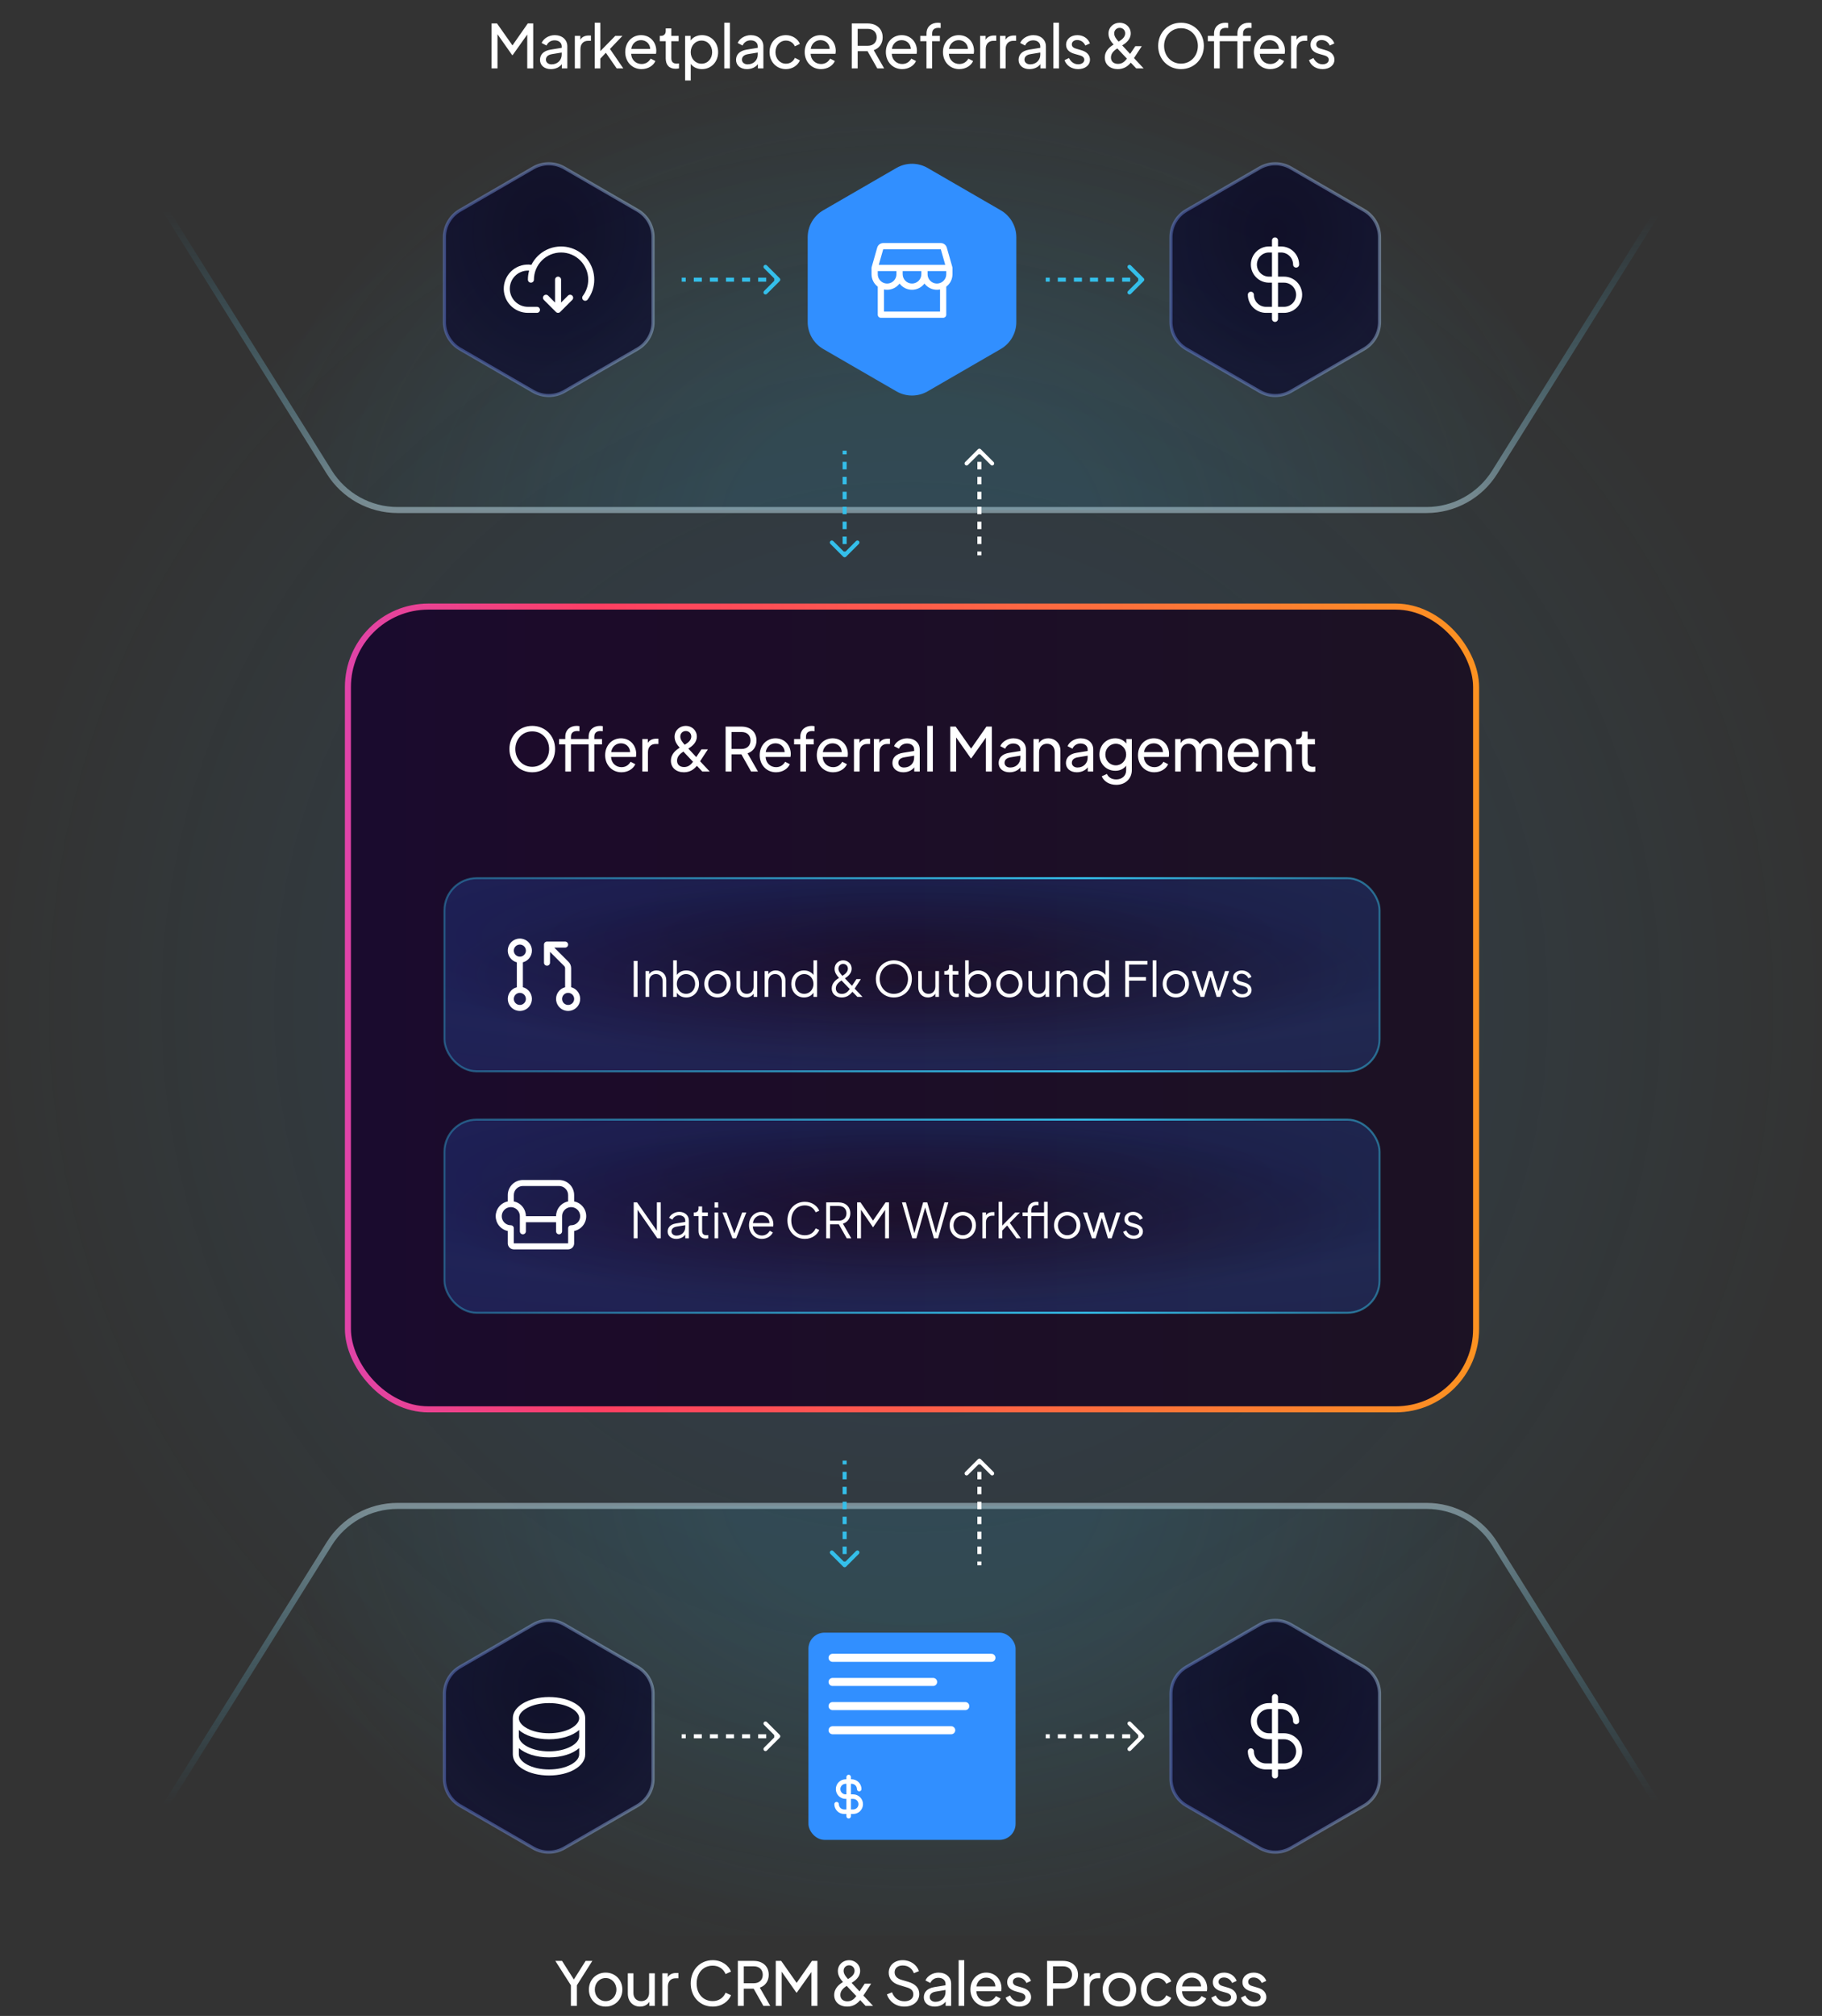 <svg width="906" height="1002" viewBox="0 0 906 1002" fill="none" xmlns="http://www.w3.org/2000/svg">
<rect x="0" y="0" width="906" height="1002" fill="#333333" stroke="none"/>
<ellipse opacity="0.16" cx="453" cy="500.5" rx="453" ry="453.5" fill="url(#paint0_radial_5541_57)"/>
<path d="M792.812 962C824.233 962 843.386 927.435 826.728 900.793L743.251 767.293C735.941 755.602 723.124 748.5 709.336 748.5H197.664C183.876 748.5 171.059 755.602 163.749 767.293L80.272 900.793C63.614 927.435 82.767 962 114.188 962L792.812 962Z" fill="url(#paint1_radial_5541_57)" fill-opacity="0.72" stroke="url(#paint2_linear_5541_57)" stroke-width="3"/>
<path d="M792.812 40C824.233 40 843.386 74.566 826.728 101.207L743.251 234.707C735.941 246.398 723.124 253.5 709.336 253.5L197.664 253.5C183.876 253.5 171.059 246.398 163.749 234.707L80.272 101.207C63.614 74.565 82.767 40 114.188 40L792.812 40Z" fill="url(#paint3_radial_5541_57)" fill-opacity="0.72" stroke="url(#paint4_linear_5541_57)" stroke-width="3"/>
<rect x="173" y="301.5" width="561" height="399" rx="40" fill="#090724"/>
<rect x="173" y="301.5" width="561" height="399" rx="40" fill="url(#paint5_linear_5541_57)" fill-opacity="0.08"/>
<rect x="173" y="301.5" width="561" height="399" rx="40" stroke="url(#paint6_linear_5541_57)" stroke-width="3"/>
<path d="M264.653 383.86C258.323 383.86 253.313 379 253.313 372.31C253.313 365.62 258.293 360.79 264.653 360.79C271.013 360.79 276.023 365.65 276.023 372.31C276.023 379 271.013 383.86 264.653 383.86ZM264.653 381.13C269.543 381.13 273.053 377.23 273.053 372.31C273.053 367.42 269.573 363.52 264.653 363.52C259.733 363.52 256.253 367.42 256.253 372.31C256.253 377.23 259.763 381.13 264.653 381.13ZM281.091 383.5V370H278.001V367.33H281.091V366.19C281.091 362.71 283.611 360.79 286.731 360.79C287.151 360.79 287.781 360.85 288.141 360.94V363.43C287.841 363.37 287.301 363.34 287.061 363.34C285.201 363.34 283.911 364.12 283.911 366.19V367.33H292.701V366.19C292.701 362.71 295.221 360.79 298.341 360.79C298.761 360.79 299.391 360.85 299.751 360.94V363.43C299.451 363.37 298.911 363.34 298.671 363.34C296.811 363.34 295.521 364.12 295.521 366.19V367.33H299.361V370H295.521V383.5H292.701V370H283.911V383.5H281.091ZM309.014 383.86C304.364 383.86 300.914 380.23 300.914 375.37C300.914 370.51 304.304 366.97 308.774 366.97C313.544 366.97 316.364 370.72 316.364 374.74C316.364 375.19 316.304 375.76 316.214 376.24H303.854C304.004 379.36 306.314 381.31 309.044 381.31C311.204 381.31 312.644 380.2 313.574 378.64L315.914 379.84C314.924 382.09 312.314 383.86 309.014 383.86ZM308.774 369.46C306.344 369.46 304.304 371.11 303.914 373.84H313.334C313.244 371.26 311.264 369.46 308.774 369.46ZM319.402 383.5V367.33H322.132V369.25C322.972 367.84 324.442 367.15 326.422 367.15H327.412V369.79H326.002C323.722 369.79 322.192 371.29 322.192 373.87V383.5H319.402ZM340.086 383.86C336.306 383.86 333.606 381.61 333.606 378.13C333.606 374.59 336.366 372.64 337.986 371.65C336.726 370.24 335.436 368.5 335.436 366.22C335.436 363.01 337.986 360.79 341.016 360.79C344.016 360.79 346.506 363.01 346.506 366.1C346.506 369.16 344.076 370.96 342.276 372.07L346.206 376.3L348.786 372.46H351.996L348.126 378.37L352.926 383.5H349.236L346.536 380.65C345.186 382.27 343.206 383.86 340.086 383.86ZM338.286 366.1C338.286 367.63 339.396 369.01 340.476 370.18C342.096 369.22 343.746 367.96 343.746 366.07C343.746 364.51 342.576 363.34 341.016 363.34C339.456 363.34 338.286 364.51 338.286 366.1ZM336.666 378.07C336.666 380.08 338.076 381.25 340.176 381.25C342.336 381.25 343.596 379.99 344.616 378.64L339.816 373.57C338.376 374.53 336.666 375.85 336.666 378.07ZM360.809 383.5V361.15H368.699C373.139 361.15 376.169 363.82 376.169 368.05C376.169 371.2 374.459 373.51 371.729 374.44L376.919 383.5H373.499L368.669 374.95H363.749V383.5H360.809ZM363.749 372.25H368.789C371.429 372.25 373.199 370.63 373.199 368.05C373.199 365.47 371.429 363.85 368.789 363.85H363.749V372.25ZM385.863 383.86C381.213 383.86 377.763 380.23 377.763 375.37C377.763 370.51 381.153 366.97 385.623 366.97C390.393 366.97 393.213 370.72 393.213 374.74C393.213 375.19 393.153 375.76 393.063 376.24H380.703C380.853 379.36 383.163 381.31 385.893 381.31C388.053 381.31 389.493 380.2 390.423 378.64L392.763 379.84C391.773 382.09 389.163 383.86 385.863 383.86ZM385.623 369.46C383.193 369.46 381.153 371.11 380.763 373.84H390.183C390.093 371.26 388.113 369.46 385.623 369.46ZM397.961 383.5V370H394.871V367.33H397.961V366.19C397.961 362.71 400.481 360.79 403.601 360.79C404.021 360.79 404.651 360.85 405.011 360.94V363.43C404.711 363.37 404.171 363.34 403.931 363.34C402.071 363.34 400.781 364.12 400.781 366.19V367.33H404.621V370H400.781V383.5H397.961ZM414.253 383.86C409.603 383.86 406.153 380.23 406.153 375.37C406.153 370.51 409.543 366.97 414.013 366.97C418.783 366.97 421.603 370.72 421.603 374.74C421.603 375.19 421.543 375.76 421.453 376.24H409.093C409.243 379.36 411.553 381.31 414.283 381.31C416.443 381.31 417.883 380.2 418.813 378.64L421.153 379.84C420.163 382.09 417.553 383.86 414.253 383.86ZM414.013 369.46C411.583 369.46 409.543 371.11 409.153 373.84H418.573C418.483 371.26 416.503 369.46 414.013 369.46ZM424.641 383.5V367.33H427.371V369.25C428.211 367.84 429.681 367.15 431.661 367.15H432.651V369.79H431.241C428.961 369.79 427.431 371.29 427.431 373.87V383.5H424.641ZM434.529 383.5V367.33H437.259V369.25C438.099 367.84 439.569 367.15 441.549 367.15H442.539V369.79H441.129C438.849 369.79 437.319 371.29 437.319 373.87V383.5H434.529ZM449.158 383.86C445.978 383.86 443.758 382 443.758 379.27C443.758 376.72 445.378 374.77 449.038 374.17L454.558 373.27V372.52C454.558 370.78 453.118 369.55 451.018 369.55C449.128 369.55 447.658 370.6 446.998 372.13L444.568 370.87C445.468 368.65 448.198 366.97 451.078 366.97C454.768 366.97 457.348 369.25 457.348 372.52V383.5H454.618V381.4C453.478 382.9 451.528 383.86 449.158 383.86ZM446.698 379.18C446.698 380.5 447.868 381.49 449.488 381.49C452.518 381.49 454.558 379.36 454.558 376.63V375.61L449.668 376.42C447.568 376.78 446.698 377.8 446.698 379.18ZM461.073 383.5V360.79H463.863V383.5H461.073ZM472.508 383.5V361.15H475.208L482.888 372.07L490.508 361.15H493.208V383.5H490.238V366.67L482.978 376.9H482.738L475.448 366.52V383.5H472.508ZM501.982 383.86C498.802 383.86 496.582 382 496.582 379.27C496.582 376.72 498.202 374.77 501.862 374.17L507.382 373.27V372.52C507.382 370.78 505.942 369.55 503.842 369.55C501.952 369.55 500.482 370.6 499.822 372.13L497.392 370.87C498.292 368.65 501.022 366.97 503.902 366.97C507.592 366.97 510.172 369.25 510.172 372.52V383.5H507.442V381.4C506.302 382.9 504.352 383.86 501.982 383.86ZM499.522 379.18C499.522 380.5 500.692 381.49 502.312 381.49C505.342 381.49 507.382 379.36 507.382 376.63V375.61L502.492 376.42C500.392 376.78 499.522 377.8 499.522 379.18ZM513.898 383.5V367.33H516.628V369.31C517.588 367.81 519.238 366.97 521.248 366.97C524.698 366.97 527.308 369.55 527.308 373.03V383.5H524.488V373.93C524.488 371.26 522.898 369.67 520.618 369.67C518.338 369.67 516.688 371.29 516.688 373.93V383.5H513.898ZM535.44 383.86C532.26 383.86 530.04 382 530.04 379.27C530.04 376.72 531.66 374.77 535.32 374.17L540.84 373.27V372.52C540.84 370.78 539.4 369.55 537.3 369.55C535.41 369.55 533.94 370.6 533.28 372.13L530.85 370.87C531.75 368.65 534.48 366.97 537.36 366.97C541.05 366.97 543.63 369.25 543.63 372.52V383.5H540.9V381.4C539.76 382.9 537.81 383.86 535.44 383.86ZM532.98 379.18C532.98 380.5 534.15 381.49 535.77 381.49C538.8 381.49 540.84 379.36 540.84 376.63V375.61L535.95 376.42C533.85 376.78 532.98 377.8 532.98 379.18ZM555.066 390.1C551.616 390.1 548.916 388.39 547.836 385.87L550.446 384.67C551.016 386.2 552.636 387.4 555.036 387.4C557.766 387.4 559.986 385.78 559.986 382.81V380.56C558.786 382.21 556.806 383.11 554.616 383.11C550.056 383.11 546.696 379.6 546.696 375.04C546.696 370.48 550.026 366.97 554.586 366.97C556.866 366.97 558.786 367.93 560.076 369.58V367.33H562.806V382.81C562.806 387.01 559.566 390.1 555.066 390.1ZM554.856 380.41C557.736 380.41 559.986 378.01 559.986 375.04C559.986 372.07 557.736 369.67 554.856 369.67C551.886 369.67 549.636 372.07 549.636 375.04C549.636 378.04 551.856 380.41 554.856 380.41ZM573.972 383.86C569.322 383.86 565.872 380.23 565.872 375.37C565.872 370.51 569.262 366.97 573.732 366.97C578.502 366.97 581.322 370.72 581.322 374.74C581.322 375.19 581.262 375.76 581.172 376.24H568.812C568.962 379.36 571.272 381.31 574.002 381.31C576.162 381.31 577.602 380.2 578.532 378.64L580.872 379.84C579.882 382.09 577.272 383.86 573.972 383.86ZM573.732 369.46C571.302 369.46 569.262 371.11 568.872 373.84H578.292C578.202 371.26 576.222 369.46 573.732 369.46ZM584.359 383.5V367.33H587.089V369.34C588.019 367.81 589.669 366.97 591.589 366.97C593.809 366.97 595.729 368.11 596.689 369.91C597.739 367.99 599.629 366.97 601.759 366.97C605.089 366.97 607.789 369.55 607.789 373.03V383.5H604.969V373.93C604.969 371.26 603.409 369.67 601.249 369.67C599.059 369.67 597.469 371.29 597.469 373.93V383.5H594.649V373.93C594.649 371.26 593.119 369.67 590.929 369.67C588.769 369.67 587.149 371.29 587.149 373.93V383.5H584.359ZM618.592 383.86C613.942 383.86 610.492 380.23 610.492 375.37C610.492 370.51 613.882 366.97 618.352 366.97C623.122 366.97 625.942 370.72 625.942 374.74C625.942 375.19 625.882 375.76 625.792 376.24H613.432C613.582 379.36 615.892 381.31 618.622 381.31C620.782 381.31 622.222 380.2 623.152 378.64L625.492 379.84C624.502 382.09 621.892 383.86 618.592 383.86ZM618.352 369.46C615.922 369.46 613.882 371.11 613.492 373.84H622.912C622.822 371.26 620.842 369.46 618.352 369.46ZM628.98 383.5V367.33H631.71V369.31C632.67 367.81 634.32 366.97 636.33 366.97C639.78 366.97 642.39 369.55 642.39 373.03V383.5H639.57V373.93C639.57 371.26 637.98 369.67 635.7 369.67C633.42 369.67 631.77 371.29 631.77 373.93V383.5H628.98ZM652.352 383.68C649.202 383.68 647.432 381.82 647.432 378.52V370H644.492V367.33H645.092C646.532 367.33 647.432 366.4 647.432 364.93V363.61H650.222V367.33H653.852V370H650.222V378.43C650.222 380.08 650.942 381.13 652.922 381.13C653.222 381.13 653.672 381.1 654.032 381.04V383.5C653.522 383.62 652.802 383.68 652.352 383.68Z" fill="white"/>
<rect x="221" y="436.5" width="465" height="96" rx="16" fill="url(#paint7_radial_5541_57)" fill-opacity="0.56"/>
<rect x="221" y="436.5" width="465" height="96" rx="16" fill="url(#paint8_radial_5541_57)"/>
<rect x="221" y="436.5" width="465" height="96" rx="16" stroke="url(#paint9_linear_5541_57)"/>
<path d="M264.5 472.5C264.499 471.378 264.184 470.278 263.59 469.326C262.996 468.375 262.147 467.608 261.139 467.115C260.132 466.621 259.006 466.42 257.89 466.534C256.773 466.648 255.711 467.073 254.825 467.76C253.938 468.448 253.261 469.37 252.872 470.423C252.483 471.475 252.397 472.615 252.624 473.714C252.85 474.813 253.38 475.827 254.154 476.64C254.928 477.452 255.914 478.032 257 478.312V490.687C255.586 491.052 254.354 491.921 253.534 493.129C252.714 494.338 252.364 495.804 252.548 497.253C252.732 498.702 253.438 500.034 254.534 500.999C255.629 501.964 257.04 502.497 258.5 502.497C259.96 502.497 261.371 501.964 262.466 500.999C263.562 500.034 264.268 498.702 264.452 497.253C264.636 495.804 264.286 494.338 263.466 493.129C262.646 491.921 261.414 491.052 260 490.687V478.312C261.287 477.978 262.428 477.226 263.242 476.174C264.056 475.122 264.499 473.83 264.5 472.5ZM255.5 472.5C255.5 471.907 255.676 471.327 256.006 470.833C256.335 470.34 256.804 469.955 257.352 469.728C257.9 469.501 258.503 469.442 259.085 469.558C259.667 469.673 260.202 469.959 260.621 470.379C261.041 470.798 261.327 471.333 261.442 471.915C261.558 472.497 261.499 473.1 261.272 473.648C261.045 474.196 260.66 474.665 260.167 474.994C259.673 475.324 259.093 475.5 258.5 475.5C257.704 475.5 256.941 475.184 256.379 474.621C255.816 474.059 255.5 473.296 255.5 472.5ZM261.5 496.5C261.5 497.093 261.324 497.673 260.994 498.167C260.665 498.66 260.196 499.044 259.648 499.272C259.1 499.499 258.497 499.558 257.915 499.442C257.333 499.327 256.798 499.041 256.379 498.621C255.959 498.202 255.673 497.667 255.558 497.085C255.442 496.503 255.501 495.9 255.728 495.352C255.955 494.804 256.34 494.335 256.833 494.006C257.327 493.676 257.907 493.5 258.5 493.5C259.296 493.5 260.059 493.816 260.621 494.379C261.184 494.941 261.5 495.704 261.5 496.5ZM284 490.687V481.243C284.003 480.651 283.889 480.065 283.663 479.518C283.438 478.971 283.106 478.474 282.688 478.056L275.621 471H281C281.398 471 281.779 470.842 282.061 470.561C282.342 470.279 282.5 469.898 282.5 469.5C282.5 469.102 282.342 468.721 282.061 468.439C281.779 468.158 281.398 468 281 468H272C271.602 468 271.221 468.158 270.939 468.439C270.658 468.721 270.5 469.102 270.5 469.5V478.5C270.5 478.898 270.658 479.279 270.939 479.561C271.221 479.842 271.602 480 272 480C272.398 480 272.779 479.842 273.061 479.561C273.342 479.279 273.5 478.898 273.5 478.5V473.121L280.561 480.187C280.701 480.327 280.811 480.492 280.886 480.674C280.962 480.856 281 481.052 281 481.249V490.687C279.586 491.052 278.354 491.921 277.534 493.129C276.714 494.338 276.364 495.804 276.548 497.253C276.732 498.702 277.438 500.034 278.534 500.999C279.629 501.964 281.04 502.497 282.5 502.497C283.96 502.497 285.371 501.964 286.466 500.999C287.562 500.034 288.268 498.702 288.452 497.253C288.636 495.804 288.286 494.338 287.466 493.129C286.646 491.921 285.414 491.052 284 490.687ZM282.5 499.5C281.907 499.5 281.327 499.324 280.833 498.994C280.34 498.665 279.955 498.196 279.728 497.648C279.501 497.1 279.442 496.497 279.558 495.915C279.673 495.333 279.959 494.798 280.379 494.379C280.798 493.959 281.333 493.673 281.915 493.558C282.497 493.442 283.1 493.501 283.648 493.728C284.196 493.955 284.665 494.34 284.994 494.833C285.324 495.327 285.5 495.907 285.5 496.5C285.5 497.296 285.184 498.059 284.621 498.621C284.059 499.184 283.296 499.5 282.5 499.5Z" fill="white"/>
<path d="M315.112 495.5V477.62H317.032V495.5H315.112ZM320.989 495.5V482.636H322.789V484.22C323.557 483.044 324.901 482.348 326.485 482.348C329.197 482.348 331.309 484.412 331.309 487.148V495.5H329.509V487.844C329.509 485.516 328.141 484.148 326.173 484.148C324.205 484.148 322.789 485.54 322.789 487.844V495.5H320.989ZM341.25 495.788C339.258 495.788 337.53 494.924 336.546 493.412V495.5H334.746V477.332H336.546V484.58C337.578 483.212 339.234 482.348 341.25 482.348C344.898 482.348 347.586 485.204 347.586 489.068C347.586 492.932 344.874 495.788 341.25 495.788ZM341.154 493.988C343.746 493.988 345.666 491.876 345.666 489.068C345.666 486.26 343.722 484.148 341.154 484.148C338.562 484.148 336.546 486.284 336.546 489.068C336.546 491.852 338.562 493.988 341.154 493.988ZM356.778 495.788C353.13 495.788 350.226 492.932 350.226 489.044C350.226 485.204 353.034 482.348 356.778 482.348C360.498 482.348 363.306 485.18 363.306 489.044C363.306 493.004 360.354 495.788 356.778 495.788ZM356.778 493.988C359.346 493.988 361.386 491.852 361.386 489.044C361.386 486.26 359.346 484.148 356.778 484.148C354.186 484.148 352.146 486.26 352.146 489.044C352.146 491.852 354.186 493.988 356.778 493.988ZM371.041 495.788C368.329 495.788 366.217 493.724 366.217 490.748V482.636H368.017V490.532C368.017 492.62 369.385 493.988 371.353 493.988C373.321 493.988 374.737 492.596 374.737 490.292V482.636H376.537V495.5H374.737V493.916C373.969 495.092 372.625 495.788 371.041 495.788ZM380.239 495.5V482.636H382.039V484.22C382.807 483.044 384.151 482.348 385.735 482.348C388.447 482.348 390.559 484.412 390.559 487.148V495.5H388.759V487.844C388.759 485.516 387.391 484.148 385.423 484.148C383.455 484.148 382.039 485.54 382.039 487.844V495.5H380.239ZM399.804 495.788C396.18 495.788 393.468 492.932 393.468 489.068C393.468 485.204 396.156 482.348 399.804 482.348C401.82 482.348 403.476 483.212 404.508 484.58V477.332H406.308V495.5H404.508V493.412C403.524 494.924 401.796 495.788 399.804 495.788ZM399.9 493.988C402.492 493.988 404.508 491.852 404.508 489.068C404.508 486.284 402.492 484.148 399.9 484.148C397.332 484.148 395.388 486.26 395.388 489.068C395.388 491.876 397.308 493.988 399.9 493.988ZM418.57 495.788C415.69 495.788 413.578 494.036 413.578 491.324C413.578 488.468 415.906 486.884 417.202 486.044C416.146 484.916 414.994 483.452 414.994 481.556C414.994 479.084 416.914 477.332 419.266 477.332C421.57 477.332 423.49 479.06 423.49 481.46C423.49 483.884 421.57 485.372 420.13 486.284L423.658 489.98L425.89 486.644H428.074L424.978 491.372L428.914 495.5H426.346L423.874 492.956C422.77 494.348 421.162 495.788 418.57 495.788ZM416.914 481.484C416.914 482.78 417.898 483.956 418.906 485.012C420.178 484.22 421.618 483.092 421.618 481.46C421.618 480.116 420.61 479.108 419.266 479.108C417.898 479.108 416.914 480.116 416.914 481.484ZM415.618 491.276C415.618 493.004 416.842 494.012 418.618 494.012C420.538 494.012 421.642 492.86 422.554 491.588L418.45 487.34C417.178 488.18 415.618 489.332 415.618 491.276ZM444.474 495.788C439.506 495.788 435.521 491.948 435.521 486.548C435.521 481.172 439.506 477.332 444.474 477.332C449.442 477.332 453.426 481.196 453.426 486.548C453.426 491.924 449.442 495.788 444.474 495.788ZM444.474 493.988C448.602 493.988 451.506 490.652 451.506 486.548C451.506 482.492 448.626 479.132 444.474 479.132C440.322 479.132 437.442 482.492 437.442 486.548C437.442 490.652 440.346 493.988 444.474 493.988ZM461.416 495.788C458.704 495.788 456.592 493.724 456.592 490.748V482.636H458.392V490.532C458.392 492.62 459.76 493.988 461.728 493.988C463.696 493.988 465.112 492.596 465.112 490.292V482.636H466.912V495.5H465.112V493.916C464.344 495.092 463 495.788 461.416 495.788ZM475.534 495.644C473.23 495.644 471.934 494.252 471.934 491.756V484.436H469.558V482.636H470.158C471.238 482.636 471.934 481.844 471.934 480.74V479.66H473.734V482.636H476.566V484.436H473.734V491.756C473.734 493.052 474.238 493.964 475.846 493.964C476.11 493.964 476.494 493.94 476.758 493.892V495.5C476.374 495.596 475.822 495.644 475.534 495.644ZM486.422 495.788C484.43 495.788 482.702 494.924 481.718 493.412V495.5H479.918V477.332H481.718V484.58C482.75 483.212 484.406 482.348 486.422 482.348C490.07 482.348 492.758 485.204 492.758 489.068C492.758 492.932 490.046 495.788 486.422 495.788ZM486.326 493.988C488.918 493.988 490.838 491.876 490.838 489.068C490.838 486.26 488.894 484.148 486.326 484.148C483.734 484.148 481.718 486.284 481.718 489.068C481.718 491.852 483.734 493.988 486.326 493.988ZM501.95 495.788C498.302 495.788 495.398 492.932 495.398 489.044C495.398 485.204 498.206 482.348 501.95 482.348C505.67 482.348 508.478 485.18 508.478 489.044C508.478 493.004 505.526 495.788 501.95 495.788ZM501.95 493.988C504.518 493.988 506.558 491.852 506.558 489.044C506.558 486.26 504.518 484.148 501.95 484.148C499.358 484.148 497.318 486.26 497.318 489.044C497.318 491.852 499.358 493.988 501.95 493.988ZM516.213 495.788C513.501 495.788 511.389 493.724 511.389 490.748V482.636H513.189V490.532C513.189 492.62 514.557 493.988 516.525 493.988C518.493 493.988 519.909 492.596 519.909 490.292V482.636H521.709V495.5H519.909V493.916C519.141 495.092 517.797 495.788 516.213 495.788ZM525.411 495.5V482.636H527.211V484.22C527.979 483.044 529.323 482.348 530.907 482.348C533.619 482.348 535.731 484.412 535.731 487.148V495.5H533.931V487.844C533.931 485.516 532.563 484.148 530.595 484.148C528.627 484.148 527.211 485.54 527.211 487.844V495.5H525.411ZM544.976 495.788C541.352 495.788 538.64 492.932 538.64 489.068C538.64 485.204 541.328 482.348 544.976 482.348C546.992 482.348 548.648 483.212 549.68 484.58V477.332H551.48V495.5H549.68V493.412C548.696 494.924 546.968 495.788 544.976 495.788ZM545.072 493.988C547.664 493.988 549.68 491.852 549.68 489.068C549.68 486.284 547.664 484.148 545.072 484.148C542.504 484.148 540.56 486.26 540.56 489.068C540.56 491.876 542.48 493.988 545.072 493.988ZM559.518 495.5V477.62H570.558V479.42H561.438V485.636H569.838V487.436H561.438V495.5H559.518ZM573.2 495.5V477.332H575V495.5H573.2ZM584.708 495.788C581.06 495.788 578.156 492.932 578.156 489.044C578.156 485.204 580.964 482.348 584.708 482.348C588.428 482.348 591.236 485.18 591.236 489.044C591.236 493.004 588.284 495.788 584.708 495.788ZM584.708 493.988C587.276 493.988 589.316 491.852 589.316 489.044C589.316 486.26 587.276 484.148 584.708 484.148C582.116 484.148 580.076 486.26 580.076 489.044C580.076 491.852 582.116 493.988 584.708 493.988ZM597.008 495.5L592.592 482.636H594.632L597.92 492.74L600.992 482.636H602.792L605.888 492.74L609.176 482.636H611.192L606.776 495.5H604.976L601.904 485.324L598.808 495.5H597.008ZM617.765 495.788C615.293 495.788 613.325 494.444 612.509 492.308L614.021 491.588C614.765 493.172 616.157 494.156 617.765 494.156C619.301 494.156 620.501 493.34 620.501 492.116C620.501 490.796 619.109 490.34 618.341 490.124L616.493 489.596C614.117 488.924 613.133 487.676 613.133 486.068C613.133 483.812 615.053 482.348 617.453 482.348C619.613 482.348 621.557 483.548 622.301 485.564L620.765 486.284C620.117 484.844 618.845 483.98 617.381 483.98C615.941 483.98 615.005 484.796 615.005 485.924C615.005 487.244 616.229 487.628 616.901 487.82L619.037 488.444C621.101 489.044 622.349 490.388 622.349 492.116C622.349 494.252 620.453 495.788 617.765 495.788Z" fill="white"/>
<rect x="221" y="556.5" width="465" height="96" rx="16" fill="url(#paint10_radial_5541_57)" fill-opacity="0.56"/>
<rect x="221" y="556.5" width="465" height="96" rx="16" fill="url(#paint11_radial_5541_57)"/>
<rect x="221" y="556.5" width="465" height="96" rx="16" stroke="url(#paint12_linear_5541_57)"/>
<path d="M285.5 597.15V594C285.5 592.011 284.71 590.103 283.303 588.697C281.896 587.29 279.989 586.5 278 586.5H260C258.011 586.5 256.103 587.29 254.696 588.697C253.29 590.103 252.5 592.011 252.5 594V597.15C250.804 597.494 249.28 598.414 248.185 599.754C247.09 601.093 246.492 602.77 246.492 604.5C246.492 606.23 247.09 607.907 248.185 609.246C249.28 610.586 250.804 611.506 252.5 611.85V618C252.5 618.796 252.816 619.559 253.378 620.121C253.941 620.684 254.704 621 255.5 621H282.5C283.295 621 284.058 620.684 284.621 620.121C285.184 619.559 285.5 618.796 285.5 618V611.85C287.195 611.506 288.719 610.586 289.814 609.246C290.909 607.907 291.507 606.23 291.507 604.5C291.507 602.77 290.909 601.093 289.814 599.754C288.719 598.414 287.195 597.494 285.5 597.15ZM260 589.5H278C279.193 589.5 280.338 589.974 281.182 590.818C282.026 591.662 282.5 592.807 282.5 594V597.15C280.807 597.498 279.286 598.419 278.193 599.758C277.1 601.097 276.502 602.772 276.5 604.5H261.5C261.498 602.772 260.9 601.097 259.807 599.758C258.714 598.419 257.193 597.498 255.5 597.15V594C255.5 592.807 255.974 591.662 256.818 590.818C257.662 589.974 258.806 589.5 260 589.5ZM284.073 609H284C283.602 609 283.22 609.158 282.939 609.439C282.658 609.721 282.5 610.102 282.5 610.5V618H255.5V610.5C255.5 610.102 255.342 609.721 255.06 609.439C254.779 609.158 254.398 609 254 609H253.927C253.04 608.986 252.177 608.709 251.447 608.206C250.716 607.703 250.151 606.995 249.822 606.172C249.492 605.349 249.413 604.446 249.595 603.578C249.777 602.71 250.211 601.915 250.843 601.293C251.476 600.671 252.277 600.25 253.148 600.082C254.019 599.914 254.92 600.007 255.738 600.35C256.556 600.693 257.255 601.269 257.746 602.008C258.237 602.746 258.5 603.613 258.5 604.5V612C258.5 612.398 258.658 612.779 258.939 613.061C259.22 613.342 259.602 613.5 260 613.5C260.398 613.5 260.779 613.342 261.06 613.061C261.342 612.779 261.5 612.398 261.5 612V607.5H276.5V612C276.5 612.398 276.658 612.779 276.939 613.061C277.22 613.342 277.602 613.5 278 613.5C278.398 613.5 278.779 613.342 279.06 613.061C279.342 612.779 279.5 612.398 279.5 612V604.5C279.5 603.613 279.762 602.746 280.253 602.008C280.745 601.269 281.443 600.693 282.261 600.35C283.079 600.007 283.98 599.914 284.851 600.082C285.722 600.25 286.524 600.671 287.156 601.293C287.788 601.915 288.222 602.71 288.404 603.578C288.586 604.446 288.507 605.349 288.178 606.172C287.848 606.995 287.283 607.703 286.553 608.206C285.822 608.709 284.96 608.986 284.073 609Z" fill="white"/>
<path d="M315.112 615.5V597.62H316.792L326.632 611.732V597.62H328.552V615.5H326.872L317.032 601.292V615.5H315.112ZM336.24 615.788C333.792 615.788 331.992 614.276 331.992 612.164C331.992 610.172 333.24 608.588 336.096 608.108L340.752 607.34V606.668C340.752 605.132 339.504 604.076 337.728 604.076C336.144 604.076 334.92 604.94 334.344 606.188L332.712 605.3C333.432 603.668 335.568 602.348 337.728 602.348C340.56 602.348 342.552 604.124 342.552 606.668V615.5H340.752V613.652C339.912 614.9 338.232 615.788 336.24 615.788ZM333.912 612.092C333.912 613.244 334.92 614.156 336.36 614.156C338.976 614.156 340.752 612.308 340.752 609.932V608.972L336.528 609.668C334.656 609.98 333.912 610.916 333.912 612.092ZM350.94 615.644C348.636 615.644 347.34 614.252 347.34 611.756V604.436H344.964V602.636H345.564C346.644 602.636 347.34 601.844 347.34 600.74V599.66H349.14V602.636H351.972V604.436H349.14V611.756C349.14 613.052 349.644 613.964 351.252 613.964C351.516 613.964 351.9 613.94 352.164 613.892V615.5C351.78 615.596 351.228 615.644 350.94 615.644ZM355.325 600.26V597.62H357.125V600.26H355.325ZM355.325 615.5V602.636H357.125V615.5H355.325ZM364.241 615.5L359.225 602.636H361.241L365.153 613.052L369.065 602.636H371.105L366.041 615.5H364.241ZM378.829 615.788C375.229 615.788 372.445 612.932 372.445 609.02C372.445 605.156 375.109 602.348 378.637 602.348C382.333 602.348 384.565 605.396 384.565 608.468C384.565 608.78 384.541 609.212 384.469 609.62H374.341C374.413 612.38 376.549 614.108 378.829 614.108C380.701 614.108 381.949 613.1 382.765 611.756L384.301 612.572C383.509 614.324 381.445 615.788 378.829 615.788ZM378.637 604.028C376.549 604.028 374.677 605.516 374.389 607.94H382.621C382.597 605.636 380.773 604.028 378.637 604.028ZM400.241 615.788C395.201 615.788 391.553 611.924 391.553 606.572C391.553 601.22 395.201 597.332 400.241 597.332C403.865 597.332 406.505 599.564 407.393 601.796L405.593 602.588C404.681 600.5 402.785 599.132 400.241 599.132C396.281 599.132 393.473 602.132 393.473 606.572C393.473 611.012 396.281 613.988 400.241 613.988C402.785 613.988 404.681 612.644 405.593 610.556L407.393 611.348C406.505 613.58 403.865 615.788 400.241 615.788ZM410.831 615.5V597.62H416.975C420.479 597.62 422.831 599.828 422.831 603.092C422.831 605.636 421.415 607.508 419.135 608.228L423.311 615.5H421.055L417.119 608.54H412.751V615.5H410.831ZM412.751 606.74H417.071C419.375 606.74 420.911 605.348 420.911 603.068C420.911 600.812 419.375 599.42 417.071 599.42H412.751V606.74ZM426.206 615.5V597.62H427.886L434.126 606.692L440.366 597.62H442.046V615.5H440.126V601.364L434.174 609.98H434.078L428.126 601.316V615.5H426.206ZM453.634 615.5L448.498 597.62H450.442L454.69 612.908L459.034 597.62H461.074L465.394 612.86L469.642 597.62H471.586L466.45 615.5H464.41L460.042 600.188L455.674 615.5H453.634ZM478.77 615.788C475.122 615.788 472.218 612.932 472.218 609.044C472.218 605.204 475.026 602.348 478.77 602.348C482.49 602.348 485.298 605.18 485.298 609.044C485.298 613.004 482.346 615.788 478.77 615.788ZM478.77 613.988C481.338 613.988 483.378 611.852 483.378 609.044C483.378 606.26 481.338 604.148 478.77 604.148C476.178 604.148 474.138 606.26 474.138 609.044C474.138 611.852 476.178 613.988 478.77 613.988ZM488.473 615.5V602.636H490.273V604.028C490.945 603.044 492.097 602.468 493.657 602.468H494.473V604.268H493.345C491.497 604.268 490.273 605.468 490.273 607.58V615.5H488.473ZM496.582 615.5V597.332H498.382V609.164L504.838 602.636H507.166L502.126 607.796L507.622 615.5H505.462L500.83 609.116L498.382 611.636V615.5H496.582ZM511.051 615.5V604.436H508.483V602.636H511.051V601.484C511.051 598.796 513.091 597.332 515.347 597.332C515.659 597.332 516.139 597.38 516.403 597.452V599.084C516.187 599.036 515.707 599.012 515.539 599.012C514.003 599.012 512.851 599.66 512.851 601.484V602.636H519.163V597.332H520.963V615.5H519.163V604.436H512.851V615.5H511.051ZM530.685 615.788C527.037 615.788 524.133 612.932 524.133 609.044C524.133 605.204 526.941 602.348 530.685 602.348C534.405 602.348 537.213 605.18 537.213 609.044C537.213 613.004 534.261 615.788 530.685 615.788ZM530.685 613.988C533.253 613.988 535.293 611.852 535.293 609.044C535.293 606.26 533.253 604.148 530.685 604.148C528.093 604.148 526.053 606.26 526.053 609.044C526.053 611.852 528.093 613.988 530.685 613.988ZM542.985 615.5L538.569 602.636H540.609L543.897 612.74L546.969 602.636H548.769L551.865 612.74L555.153 602.636H557.169L552.753 615.5H550.953L547.881 605.324L544.785 615.5H542.985ZM563.742 615.788C561.27 615.788 559.302 614.444 558.486 612.308L559.998 611.588C560.742 613.172 562.134 614.156 563.742 614.156C565.278 614.156 566.478 613.34 566.478 612.116C566.478 610.796 565.086 610.34 564.318 610.124L562.47 609.596C560.094 608.924 559.11 607.676 559.11 606.068C559.11 603.812 561.03 602.348 563.43 602.348C565.59 602.348 567.534 603.548 568.278 605.564L566.742 606.284C566.094 604.844 564.822 603.98 563.358 603.98C561.918 603.98 560.982 604.796 560.982 605.924C560.982 607.244 562.206 607.628 562.878 607.82L565.014 608.444C567.078 609.044 568.326 610.388 568.326 612.116C568.326 614.252 566.43 615.788 563.742 615.788Z" fill="white"/>
<path d="M244.444 34V11.65H247.144L254.824 22.57L262.444 11.65H265.144V34H262.174V17.17L254.914 27.4H254.674L247.384 17.02V34H244.444ZM273.918 34.36C270.738 34.36 268.518 32.5 268.518 29.77C268.518 27.22 270.138 25.27 273.798 24.67L279.318 23.77V23.02C279.318 21.28 277.878 20.05 275.778 20.05C273.888 20.05 272.418 21.1 271.758 22.63L269.328 21.37C270.228 19.15 272.958 17.47 275.838 17.47C279.528 17.47 282.108 19.75 282.108 23.02V34H279.378V31.9C278.238 33.4 276.288 34.36 273.918 34.36ZM271.458 29.68C271.458 31 272.628 31.99 274.248 31.99C277.278 31.99 279.318 29.86 279.318 27.13V26.11L274.428 26.92C272.328 27.28 271.458 28.3 271.458 29.68ZM285.834 34V17.83H288.564V19.75C289.404 18.34 290.874 17.65 292.854 17.65H293.844V20.29H292.434C290.154 20.29 288.624 21.79 288.624 24.37V34H285.834ZM295.722 34V11.29H298.512V25.42L305.952 17.83H309.522L303.312 24.34L309.942 34H306.642L301.272 26.23L298.512 29.14V34H295.722ZM318.997 34.36C314.347 34.36 310.897 30.73 310.897 25.87C310.897 21.01 314.287 17.47 318.757 17.47C323.527 17.47 326.347 21.22 326.347 25.24C326.347 25.69 326.287 26.26 326.197 26.74H313.837C313.987 29.86 316.297 31.81 319.027 31.81C321.187 31.81 322.627 30.7 323.557 29.14L325.897 30.34C324.907 32.59 322.297 34.36 318.997 34.36ZM318.757 19.96C316.327 19.96 314.287 21.61 313.897 24.34H323.317C323.227 21.76 321.247 19.96 318.757 19.96ZM335.955 34.18C332.805 34.18 331.035 32.32 331.035 29.02V20.5H328.095V17.83H328.695C330.135 17.83 331.035 16.9 331.035 15.43V14.11H333.825V17.83H337.455V20.5H333.825V28.93C333.825 30.58 334.545 31.63 336.525 31.63C336.825 31.63 337.275 31.6 337.635 31.54V34C337.125 34.12 336.405 34.18 335.955 34.18ZM340.68 40V17.83H343.41V20.11C344.67 18.46 346.65 17.47 349.08 17.47C353.67 17.47 357.09 21.1 357.09 25.93C357.09 30.73 353.67 34.36 349.05 34.36C346.74 34.36 344.7 33.43 343.47 31.75V40H340.68ZM348.84 31.66C351.9 31.66 354.12 29.2 354.12 25.93C354.12 22.63 351.87 20.17 348.84 20.17C345.81 20.17 343.47 22.66 343.47 25.93C343.47 29.2 345.81 31.66 348.84 31.66ZM360.148 34V11.29H362.938V34H360.148ZM371.407 34.36C368.227 34.36 366.007 32.5 366.007 29.77C366.007 27.22 367.627 25.27 371.287 24.67L376.807 23.77V23.02C376.807 21.28 375.367 20.05 373.267 20.05C371.377 20.05 369.907 21.1 369.247 22.63L366.817 21.37C367.717 19.15 370.447 17.47 373.327 17.47C377.017 17.47 379.597 19.75 379.597 23.02V34H376.867V31.9C375.727 33.4 373.777 34.36 371.407 34.36ZM368.947 29.68C368.947 31 370.117 31.99 371.737 31.99C374.767 31.99 376.807 29.86 376.807 27.13V26.11L371.917 26.92C369.817 27.28 368.947 28.3 368.947 29.68ZM390.823 34.36C386.053 34.36 382.663 30.7 382.663 25.9C382.663 21.07 386.053 17.47 390.823 17.47C393.973 17.47 396.733 19.3 397.753 21.82L395.263 23.02C394.513 21.34 392.863 20.17 390.823 20.17C387.853 20.17 385.603 22.6 385.603 25.93C385.603 29.2 387.853 31.66 390.823 31.66C392.893 31.66 394.483 30.52 395.263 28.75L397.753 30.01C396.733 32.5 394.003 34.36 390.823 34.36ZM408.239 34.36C403.589 34.36 400.139 30.73 400.139 25.87C400.139 21.01 403.529 17.47 407.999 17.47C412.769 17.47 415.589 21.22 415.589 25.24C415.589 25.69 415.529 26.26 415.439 26.74H403.079C403.229 29.86 405.539 31.81 408.269 31.81C410.429 31.81 411.869 30.7 412.799 29.14L415.139 30.34C414.149 32.59 411.539 34.36 408.239 34.36ZM407.999 19.96C405.569 19.96 403.529 21.61 403.139 24.34H412.559C412.469 21.76 410.489 19.96 407.999 19.96ZM423.543 34V11.65H431.433C435.873 11.65 438.903 14.32 438.903 18.55C438.903 21.7 437.193 24.01 434.463 24.94L439.653 34H436.233L431.403 25.45H426.483V34H423.543ZM426.483 22.75H431.523C434.163 22.75 435.933 21.13 435.933 18.55C435.933 15.97 434.163 14.35 431.523 14.35H426.483V22.75ZM448.597 34.36C443.947 34.36 440.497 30.73 440.497 25.87C440.497 21.01 443.887 17.47 448.357 17.47C453.127 17.47 455.947 21.22 455.947 25.24C455.947 25.69 455.887 26.26 455.797 26.74H443.437C443.587 29.86 445.897 31.81 448.627 31.81C450.787 31.81 452.227 30.7 453.157 29.14L455.497 30.34C454.507 32.59 451.897 34.36 448.597 34.36ZM448.357 19.96C445.927 19.96 443.887 21.61 443.497 24.34H452.917C452.827 21.76 450.847 19.96 448.357 19.96ZM460.695 34V20.5H457.605V17.83H460.695V16.69C460.695 13.21 463.215 11.29 466.335 11.29C466.755 11.29 467.385 11.35 467.745 11.44V13.93C467.445 13.87 466.905 13.84 466.665 13.84C464.805 13.84 463.515 14.62 463.515 16.69V17.83H467.355V20.5H463.515V34H460.695ZM476.987 34.36C472.337 34.36 468.887 30.73 468.887 25.87C468.887 21.01 472.277 17.47 476.747 17.47C481.517 17.47 484.337 21.22 484.337 25.24C484.337 25.69 484.277 26.26 484.187 26.74H471.827C471.977 29.86 474.287 31.81 477.017 31.81C479.177 31.81 480.617 30.7 481.547 29.14L483.887 30.34C482.897 32.59 480.287 34.36 476.987 34.36ZM476.747 19.96C474.317 19.96 472.277 21.61 471.887 24.34H481.307C481.217 21.76 479.237 19.96 476.747 19.96ZM487.375 34V17.83H490.105V19.75C490.945 18.34 492.415 17.65 494.395 17.65H495.385V20.29H493.975C491.695 20.29 490.165 21.79 490.165 24.37V34H487.375ZM497.263 34V17.83H499.993V19.75C500.833 18.34 502.303 17.65 504.283 17.65H505.273V20.29H503.863C501.583 20.29 500.053 21.79 500.053 24.37V34H497.263ZM511.892 34.36C508.712 34.36 506.492 32.5 506.492 29.77C506.492 27.22 508.112 25.27 511.772 24.67L517.292 23.77V23.02C517.292 21.28 515.852 20.05 513.752 20.05C511.862 20.05 510.392 21.1 509.732 22.63L507.302 21.37C508.202 19.15 510.932 17.47 513.812 17.47C517.502 17.47 520.082 19.75 520.082 23.02V34H517.352V31.9C516.212 33.4 514.262 34.36 511.892 34.36ZM509.432 29.68C509.432 31 510.602 31.99 512.222 31.99C515.252 31.99 517.292 29.86 517.292 27.13V26.11L512.402 26.92C510.302 27.28 509.432 28.3 509.432 29.68ZM523.807 34V11.29H526.597V34H523.807ZM536.117 34.36C532.877 34.36 530.327 32.65 529.337 29.92L531.557 28.84C532.487 30.79 534.167 31.96 536.117 31.96C537.857 31.96 539.177 31.06 539.177 29.68C539.177 28.27 537.737 27.73 536.747 27.46L534.317 26.77C531.407 25.96 530.117 24.34 530.117 22.24C530.117 19.36 532.547 17.47 535.727 17.47C538.547 17.47 541.007 19 541.967 21.58L539.687 22.63C538.967 20.95 537.407 19.9 535.637 19.9C534.017 19.9 532.967 20.8 532.967 22.06C532.967 23.47 534.227 23.95 535.187 24.22L537.827 25C540.437 25.75 541.997 27.43 541.997 29.65C541.997 32.41 539.567 34.36 536.117 34.36ZM555.844 34.36C552.064 34.36 549.364 32.11 549.364 28.63C549.364 25.09 552.124 23.14 553.744 22.15C552.484 20.74 551.194 19 551.194 16.72C551.194 13.51 553.744 11.29 556.774 11.29C559.774 11.29 562.264 13.51 562.264 16.6C562.264 19.66 559.834 21.46 558.034 22.57L561.964 26.8L564.544 22.96H567.754L563.884 28.87L568.684 34H564.994L562.294 31.15C560.944 32.77 558.964 34.36 555.844 34.36ZM554.044 16.6C554.044 18.13 555.154 19.51 556.234 20.68C557.854 19.72 559.504 18.46 559.504 16.57C559.504 15.01 558.334 13.84 556.774 13.84C555.214 13.84 554.044 15.01 554.044 16.6ZM552.424 28.57C552.424 30.58 553.834 31.75 555.934 31.75C558.094 31.75 559.354 30.49 560.374 29.14L555.574 24.07C554.134 25.03 552.424 26.35 552.424 28.57ZM587.247 34.36C580.917 34.36 575.907 29.5 575.907 22.81C575.907 16.12 580.887 11.29 587.247 11.29C593.607 11.29 598.617 16.15 598.617 22.81C598.617 29.5 593.607 34.36 587.247 34.36ZM587.247 31.63C592.137 31.63 595.647 27.73 595.647 22.81C595.647 17.92 592.167 14.02 587.247 14.02C582.327 14.02 578.847 17.92 578.847 22.81C578.847 27.73 582.357 31.63 587.247 31.63ZM603.685 34V20.5H600.595V17.83H603.685V16.69C603.685 13.21 606.205 11.29 609.325 11.29C609.745 11.29 610.375 11.35 610.735 11.44V13.93C610.435 13.87 609.895 13.84 609.655 13.84C607.795 13.84 606.505 14.62 606.505 16.69V17.83H615.295V16.69C615.295 13.21 617.815 11.29 620.935 11.29C621.355 11.29 621.985 11.35 622.345 11.44V13.93C622.045 13.87 621.505 13.84 621.265 13.84C619.405 13.84 618.115 14.62 618.115 16.69V17.83H621.955V20.5H618.115V34H615.295V20.5H606.505V34H603.685ZM631.608 34.36C626.958 34.36 623.508 30.73 623.508 25.87C623.508 21.01 626.898 17.47 631.368 17.47C636.138 17.47 638.958 21.22 638.958 25.24C638.958 25.69 638.898 26.26 638.808 26.74H626.448C626.598 29.86 628.908 31.81 631.638 31.81C633.798 31.81 635.238 30.7 636.168 29.14L638.508 30.34C637.518 32.59 634.908 34.36 631.608 34.36ZM631.368 19.96C628.938 19.96 626.898 21.61 626.508 24.34H635.928C635.838 21.76 633.858 19.96 631.368 19.96ZM641.996 34V17.83H644.726V19.75C645.566 18.34 647.036 17.65 649.016 17.65H650.006V20.29H648.596C646.316 20.29 644.786 21.79 644.786 24.37V34H641.996ZM657.674 34.36C654.434 34.36 651.884 32.65 650.894 29.92L653.114 28.84C654.044 30.79 655.724 31.96 657.674 31.96C659.414 31.96 660.734 31.06 660.734 29.68C660.734 28.27 659.294 27.73 658.304 27.46L655.874 26.77C652.964 25.96 651.674 24.34 651.674 22.24C651.674 19.36 654.104 17.47 657.284 17.47C660.104 17.47 662.564 19 663.524 21.58L661.244 22.63C660.524 20.95 658.964 19.9 657.194 19.9C655.574 19.9 654.524 20.8 654.524 22.06C654.524 23.47 655.784 23.95 656.744 24.22L659.384 25C661.994 25.75 663.554 27.43 663.554 29.65C663.554 32.41 661.124 34.36 657.674 34.36Z" fill="white"/>
<path d="M265.119 83.484C269.915 80.71 275.827 80.71 280.623 83.484L317.01 104.528C321.795 107.296 324.742 112.404 324.742 117.932V160.068C324.742 165.596 321.795 170.704 317.01 173.472L280.623 194.517C275.827 197.29 269.915 197.29 265.119 194.517L228.732 173.472C223.947 170.704 221 165.596 221 160.068V117.932C221 112.404 223.947 107.296 228.732 104.528L265.119 83.484Z" fill="#090724" fill-opacity="0.8"/>
<path d="M265.119 83.484C269.915 80.71 275.827 80.71 280.623 83.484L317.01 104.528C321.795 107.296 324.742 112.404 324.742 117.932V160.068C324.742 165.596 321.795 170.704 317.01 173.472L280.623 194.517C275.827 197.29 269.915 197.29 265.119 194.517L228.732 173.472C223.947 170.704 221 165.596 221 160.068V117.932C221 112.404 223.947 107.296 228.732 104.528L265.119 83.484Z" fill="url(#paint13_radial_5541_57)" fill-opacity="0.4"/>
<path d="M265.119 83.484C269.915 80.71 275.827 80.71 280.623 83.484L317.01 104.528C321.795 107.296 324.742 112.404 324.742 117.932V160.068C324.742 165.596 321.795 170.704 317.01 173.472L280.623 194.517C275.827 197.29 269.915 197.29 265.119 194.517L228.732 173.472C223.947 170.704 221 165.596 221 160.068V117.932C221 112.404 223.947 107.296 228.732 104.528L265.119 83.484Z" stroke="url(#paint14_linear_5541_57)" stroke-opacity="0.42" stroke-width="1.548"/>
<path d="M295.5 139C295.509 142.572 294.35 146.05 292.2 148.902C292.081 149.059 291.933 149.192 291.763 149.292C291.594 149.393 291.406 149.459 291.211 149.486C291.015 149.514 290.817 149.503 290.626 149.454C290.435 149.405 290.256 149.318 290.098 149.2C289.94 149.082 289.808 148.933 289.707 148.764C289.607 148.594 289.541 148.406 289.514 148.211C289.486 148.016 289.497 147.817 289.546 147.626C289.595 147.435 289.681 147.256 289.8 147.098C291.56 144.766 292.508 141.922 292.5 139C292.5 135.42 291.078 131.986 288.546 129.454C286.014 126.922 282.58 125.5 279 125.5C275.419 125.5 271.986 126.922 269.454 129.454C266.922 131.986 265.5 135.42 265.5 139C265.5 139.398 265.342 139.779 265.06 140.061C264.779 140.342 264.398 140.5 264 140.5C263.602 140.5 263.22 140.342 262.939 140.061C262.658 139.779 262.5 139.398 262.5 139C262.499 137.486 262.707 135.98 263.117 134.522C262.912 134.5 262.706 134.5 262.5 134.5C260.113 134.5 257.824 135.448 256.136 137.136C254.448 138.824 253.5 141.113 253.5 143.5C253.5 145.887 254.448 148.176 256.136 149.864C257.824 151.552 260.113 152.5 262.5 152.5H267C267.398 152.5 267.779 152.658 268.06 152.939C268.342 153.221 268.5 153.602 268.5 154C268.5 154.398 268.342 154.779 268.06 155.061C267.779 155.342 267.398 155.5 267 155.5H262.5C260.85 155.5 259.218 155.161 257.706 154.502C256.193 153.843 254.833 152.88 253.709 151.672C252.586 150.464 251.724 149.037 251.177 147.481C250.629 145.924 250.409 144.272 250.529 142.627C250.649 140.981 251.107 139.379 251.874 137.918C252.642 136.458 253.702 135.171 254.989 134.139C256.276 133.107 257.761 132.351 259.353 131.919C260.945 131.487 262.61 131.388 264.242 131.627C265.904 128.303 268.639 125.638 272.005 124.062C275.371 122.487 279.17 122.094 282.788 122.947C286.405 123.8 289.628 125.849 291.935 128.763C294.242 131.676 295.498 135.284 295.5 139ZM282.439 146.939L279 150.379V139C279 138.602 278.842 138.221 278.56 137.939C278.279 137.658 277.898 137.5 277.5 137.5C277.102 137.5 276.72 137.658 276.439 137.939C276.158 138.221 276 138.602 276 139V150.379L272.561 146.939C272.28 146.657 271.898 146.499 271.5 146.499C271.102 146.499 270.72 146.657 270.439 146.939C270.157 147.22 269.999 147.602 269.999 148C269.999 148.398 270.157 148.78 270.439 149.061L276.439 155.061C276.578 155.201 276.743 155.311 276.925 155.387C277.108 155.462 277.303 155.501 277.5 155.501C277.697 155.501 277.892 155.462 278.074 155.387C278.256 155.311 278.422 155.201 278.561 155.061L284.561 149.061C284.843 148.78 285.001 148.398 285.001 148C285.001 147.602 284.843 147.22 284.561 146.939C284.28 146.657 283.898 146.499 283.5 146.499C283.102 146.499 282.72 146.657 282.439 146.939Z" fill="white"/>
<path d="M445.748 83.484C450.544 80.71 456.456 80.71 461.252 83.484L497.639 104.528C502.424 107.296 505.371 112.404 505.371 117.932V160.068C505.371 165.596 502.424 170.704 497.639 173.472L461.252 194.517C456.456 197.29 450.544 197.29 445.748 194.517L409.361 173.472C404.576 170.704 401.629 165.596 401.629 160.068V117.932C401.629 112.404 404.576 107.296 409.361 104.528L445.748 83.484Z" fill="#318FFF"/>
<path d="M473.629 133.193C473.63 133.049 473.61 132.906 473.571 132.767L470.794 123.051C470.607 122.407 470.217 121.84 469.681 121.435C469.146 121.03 468.494 120.81 467.823 120.806H439.178C438.506 120.81 437.854 121.03 437.319 121.435C436.783 121.84 436.393 122.407 436.207 123.051L433.431 132.767C433.391 132.906 433.371 133.049 433.371 133.193V136.29C433.371 137.492 433.651 138.677 434.188 139.752C434.726 140.827 435.506 141.762 436.468 142.484V156.419C436.468 156.83 436.631 157.224 436.921 157.514C437.212 157.804 437.606 157.967 438.016 157.967H468.984C469.395 157.967 469.788 157.804 470.079 157.514C470.369 157.224 470.532 156.83 470.532 156.419V142.484C471.494 141.762 472.274 140.827 472.812 139.752C473.349 138.677 473.629 137.492 473.629 136.29V133.193ZM439.178 123.903H467.823L470.033 131.645H436.973L439.178 123.903ZM448.855 134.742H458.145V136.29C458.145 137.522 457.656 138.704 456.785 139.575C455.914 140.446 454.732 140.935 453.5 140.935C452.268 140.935 451.087 140.446 450.216 139.575C449.344 138.704 448.855 137.522 448.855 136.29V134.742ZM445.758 134.742V136.29C445.758 137.089 445.552 137.874 445.159 138.57C444.767 139.266 444.202 139.849 443.519 140.262C442.835 140.676 442.057 140.906 441.258 140.931C440.46 140.956 439.669 140.775 438.961 140.405C438.853 140.321 438.735 140.252 438.609 140.2C437.953 139.78 437.413 139.202 437.039 138.518C436.665 137.835 436.468 137.069 436.468 136.29V134.742H445.758ZM467.436 154.871H439.565V143.877C440.074 143.98 440.593 144.032 441.113 144.032C442.315 144.032 443.5 143.752 444.575 143.215C445.65 142.677 446.585 141.897 447.307 140.935C448.028 141.897 448.963 142.677 450.038 143.215C451.113 143.752 452.298 144.032 453.5 144.032C454.702 144.032 455.887 143.752 456.962 143.215C458.037 142.677 458.973 141.897 459.694 140.935C460.415 141.897 461.35 142.677 462.425 143.215C463.5 143.752 464.685 144.032 465.887 144.032C466.407 144.032 466.926 143.98 467.436 143.877V154.871ZM468.39 140.2C468.265 140.252 468.148 140.32 468.041 140.403C467.334 140.773 466.542 140.955 465.744 140.93C464.945 140.906 464.167 140.676 463.483 140.262C462.799 139.849 462.234 139.266 461.842 138.57C461.449 137.874 461.243 137.089 461.242 136.29V134.742H470.532V136.29C470.532 137.069 470.335 137.835 469.961 138.519C469.586 139.202 469.046 139.78 468.39 140.2Z" fill="white"/>
<path d="M626.377 83.484C631.173 80.71 637.085 80.71 641.881 83.484L678.268 104.528C683.053 107.296 686 112.404 686 117.932V160.068C686 165.596 683.053 170.704 678.268 173.472L641.881 194.517C637.085 197.29 631.173 197.29 626.377 194.517L589.99 173.472C585.205 170.704 582.258 165.596 582.258 160.068V117.932C582.258 112.404 585.205 107.296 589.99 104.528L626.377 83.484Z" fill="#090724" fill-opacity="0.8"/>
<path d="M626.377 83.484C631.173 80.71 637.085 80.71 641.881 83.484L678.268 104.528C683.053 107.296 686 112.404 686 117.932V160.068C686 165.596 683.053 170.704 678.268 173.472L641.881 194.517C637.085 197.29 631.173 197.29 626.377 194.517L589.99 173.472C585.205 170.704 582.258 165.596 582.258 160.068V117.932C582.258 112.404 585.205 107.296 589.99 104.528L626.377 83.484Z" fill="url(#paint15_radial_5541_57)" fill-opacity="0.4"/>
<path d="M626.377 83.484C631.173 80.71 637.085 80.71 641.881 83.484L678.268 104.528C683.053 107.296 686 112.404 686 117.932V160.068C686 165.596 683.053 170.704 678.268 173.472L641.881 194.517C637.085 197.29 631.173 197.29 626.377 194.517L589.99 173.472C585.205 170.704 582.258 165.596 582.258 160.068V117.932C582.258 112.404 585.205 107.296 589.99 104.528L626.377 83.484Z" stroke="url(#paint16_linear_5541_57)" stroke-opacity="0.42" stroke-width="1.548"/>
<path d="M638.5 137.5H635.5V125.5H637C638.591 125.5 640.117 126.132 641.243 127.257C642.368 128.383 643 129.909 643 131.5C643 131.898 643.158 132.279 643.439 132.561C643.721 132.842 644.102 133 644.5 133C644.898 133 645.279 132.842 645.561 132.561C645.842 132.279 646 131.898 646 131.5C645.998 129.114 645.049 126.826 643.361 125.139C641.674 123.451 639.386 122.502 637 122.5H635.5V119.5C635.5 119.102 635.342 118.721 635.061 118.439C634.779 118.158 634.398 118 634 118C633.602 118 633.221 118.158 632.939 118.439C632.658 118.721 632.5 119.102 632.5 119.5V122.5H631C628.613 122.5 626.324 123.448 624.636 125.136C622.948 126.824 622 129.113 622 131.5C622 133.887 622.948 136.176 624.636 137.864C626.324 139.552 628.613 140.5 631 140.5H632.5V152.5H629.5C627.909 152.5 626.383 151.868 625.257 150.743C624.132 149.617 623.5 148.091 623.5 146.5C623.5 146.102 623.342 145.721 623.061 145.439C622.779 145.158 622.398 145 622 145C621.602 145 621.221 145.158 620.939 145.439C620.658 145.721 620.5 146.102 620.5 146.5C620.502 148.886 621.451 151.174 623.139 152.861C624.826 154.549 627.114 155.498 629.5 155.5H632.5V158.5C632.5 158.898 632.658 159.279 632.939 159.561C633.221 159.842 633.602 160 634 160C634.398 160 634.779 159.842 635.061 159.561C635.342 159.279 635.5 158.898 635.5 158.5V155.5H638.5C640.887 155.5 643.176 154.552 644.864 152.864C646.552 151.176 647.5 148.887 647.5 146.5C647.5 144.113 646.552 141.824 644.864 140.136C643.176 138.448 640.887 137.5 638.5 137.5ZM631 137.5C629.409 137.5 627.883 136.868 626.757 135.743C625.632 134.617 625 133.091 625 131.5C625 129.909 625.632 128.383 626.757 127.257C627.883 126.132 629.409 125.5 631 125.5H632.5V137.5H631ZM638.5 152.5H635.5V140.5H638.5C640.091 140.5 641.617 141.132 642.743 142.257C643.868 143.383 644.5 144.909 644.5 146.5C644.5 148.091 643.868 149.617 642.743 150.743C641.617 151.868 640.091 152.5 638.5 152.5Z" fill="white"/>
<path d="M387.707 139.707C388.098 139.317 388.098 138.683 387.707 138.293L381.343 131.929C380.953 131.538 380.319 131.538 379.929 131.929C379.538 132.319 379.538 132.953 379.929 133.343L385.586 139L379.929 144.657C379.538 145.047 379.538 145.681 379.929 146.071C380.319 146.462 380.953 146.462 381.343 146.071L387.707 139.707ZM339 140H341V138H339V140ZM345 140H349V138H345V140ZM353 140H357V138H353V140ZM361 140H365V138H361V140ZM369 140H373V138H369V140ZM377 140H381V138H377V140ZM385 140H387V138H385V140Z" fill="#34BFEA"/>
<path d="M568.707 139.707C569.098 139.317 569.098 138.683 568.707 138.293L562.343 131.929C561.953 131.538 561.319 131.538 560.929 131.929C560.538 132.319 560.538 132.953 560.929 133.343L566.586 139L560.929 144.657C560.538 145.047 560.538 145.681 560.929 146.071C561.319 146.462 561.953 146.462 562.343 146.071L568.707 139.707ZM520 140H522V138H520V140ZM526 140H530V138H526V140ZM534 140H538V138H534V140ZM542 140H546V138H542V140ZM550 140H554V138H550V140ZM558 140H562V138H558V140ZM566 140H568V138H566V140Z" fill="#34BFEA"/>
<path d="M265.119 807.483C269.915 804.71 275.827 804.71 280.623 807.483L317.01 828.528C321.795 831.296 324.742 836.404 324.742 841.932V884.068C324.742 889.596 321.795 894.704 317.01 897.472L280.623 918.517C275.827 921.29 269.915 921.29 265.119 918.517L228.732 897.472C223.947 894.704 221 889.596 221 884.068V841.932C221 836.404 223.947 831.296 228.732 828.528L265.119 807.483Z" fill="#090724" fill-opacity="0.8"/>
<path d="M265.119 807.483C269.915 804.71 275.827 804.71 280.623 807.483L317.01 828.528C321.795 831.296 324.742 836.404 324.742 841.932V884.068C324.742 889.596 321.795 894.704 317.01 897.472L280.623 918.517C275.827 921.29 269.915 921.29 265.119 918.517L228.732 897.472C223.947 894.704 221 889.596 221 884.068V841.932C221 836.404 223.947 831.296 228.732 828.528L265.119 807.483Z" fill="url(#paint17_radial_5541_57)" fill-opacity="0.4"/>
<path d="M265.119 807.483C269.915 804.71 275.827 804.71 280.623 807.483L317.01 828.528C321.795 831.296 324.742 836.404 324.742 841.932V884.068C324.742 889.596 321.795 894.704 317.01 897.472L280.623 918.517C275.827 921.29 269.915 921.29 265.119 918.517L228.732 897.472C223.947 894.704 221 889.596 221 884.068V841.932C221 836.404 223.947 831.296 228.732 828.528L265.119 807.483Z" stroke="url(#paint18_linear_5541_57)" stroke-opacity="0.42" stroke-width="1.548"/>
<path d="M273 843.5C262.907 843.5 255 848.113 255 854V872C255 877.888 262.907 882.5 273 882.5C283.093 882.5 291 877.888 291 872V854C291 848.113 283.093 843.5 273 843.5ZM288 863C288 864.804 286.522 866.643 283.948 868.048C281.049 869.628 277.161 870.5 273 870.5C268.839 870.5 264.951 869.628 262.052 868.048C259.477 866.643 258 864.804 258 863V859.88C261.199 862.693 266.668 864.5 273 864.5C279.332 864.5 284.801 862.685 288 859.88V863ZM262.052 848.953C264.951 847.372 268.839 846.5 273 846.5C277.161 846.5 281.049 847.372 283.948 848.953C286.522 850.357 288 852.196 288 854C288 855.804 286.522 857.643 283.948 859.047C281.049 860.628 277.161 861.5 273 861.5C268.839 861.5 264.951 860.628 262.052 859.047C259.477 857.643 258 855.804 258 854C258 852.196 259.477 850.357 262.052 848.953ZM283.948 877.048C281.049 878.628 277.161 879.5 273 879.5C268.839 879.5 264.951 878.628 262.052 877.048C259.477 875.643 258 873.804 258 872V868.88C261.199 871.693 266.668 873.5 273 873.5C279.332 873.5 284.801 871.685 288 868.88V872C288 873.804 286.522 875.643 283.948 877.048Z" fill="white"/>
<rect x="402" y="811.5" width="103" height="103" rx="8" fill="#318FFF"/>
<path d="M414 824H493" stroke="white" stroke-width="4" stroke-linecap="round"/>
<path d="M414 836H464" stroke="white" stroke-width="4" stroke-linecap="round"/>
<path d="M414 848H480" stroke="white" stroke-width="4" stroke-linecap="round"/>
<path d="M414 860H473" stroke="white" stroke-width="4" stroke-linecap="round"/>
<path d="M424.25 891.875H423.125V886.625H423.5C424.196 886.625 424.864 886.902 425.356 887.394C425.848 887.886 426.125 888.554 426.125 889.25C426.125 889.548 426.244 889.835 426.455 890.045C426.665 890.256 426.952 890.375 427.25 890.375C427.548 890.375 427.835 890.256 428.045 890.045C428.256 889.835 428.375 889.548 428.375 889.25C428.374 887.958 427.859 886.718 426.946 885.804C426.032 884.891 424.792 884.376 423.5 884.375H423.125V883.25C423.125 882.952 423.006 882.665 422.795 882.455C422.585 882.244 422.298 882.125 422 882.125C421.702 882.125 421.415 882.244 421.205 882.455C420.994 882.665 420.875 882.952 420.875 883.25V884.375H420.5C419.207 884.375 417.967 884.889 417.053 885.803C416.139 886.717 415.625 887.957 415.625 889.25C415.625 890.543 416.139 891.783 417.053 892.697C417.967 893.611 419.207 894.125 420.5 894.125H420.875V899.375H419.75C419.054 899.375 418.386 899.098 417.894 898.606C417.402 898.114 417.125 897.446 417.125 896.75C417.125 896.452 417.006 896.165 416.795 895.955C416.585 895.744 416.298 895.625 416 895.625C415.702 895.625 415.415 895.744 415.205 895.955C414.994 896.165 414.875 896.452 414.875 896.75C414.876 898.042 415.391 899.282 416.304 900.196C417.218 901.109 418.458 901.624 419.75 901.625H420.875V902.75C420.875 903.048 420.994 903.335 421.205 903.545C421.415 903.756 421.702 903.875 422 903.875C422.298 903.875 422.585 903.756 422.795 903.545C423.006 903.335 423.125 903.048 423.125 902.75V901.625H424.25C425.543 901.625 426.783 901.111 427.697 900.197C428.611 899.283 429.125 898.043 429.125 896.75C429.125 895.457 428.611 894.217 427.697 893.303C426.783 892.389 425.543 891.875 424.25 891.875ZM420.5 891.875C419.804 891.875 419.136 891.598 418.644 891.106C418.152 890.614 417.875 889.946 417.875 889.25C417.875 888.554 418.152 887.886 418.644 887.394C419.136 886.902 419.804 886.625 420.5 886.625H420.875V891.875H420.5ZM424.25 899.375H423.125V894.125H424.25C424.946 894.125 425.614 894.402 426.106 894.894C426.598 895.386 426.875 896.054 426.875 896.75C426.875 897.446 426.598 898.114 426.106 898.606C425.614 899.098 424.946 899.375 424.25 899.375Z" fill="white"/>
<path d="M626.377 807.483C631.173 804.71 637.085 804.71 641.881 807.483L678.268 828.528C683.053 831.296 686 836.404 686 841.932V884.068C686 889.596 683.053 894.704 678.268 897.472L641.881 918.517C637.085 921.29 631.173 921.29 626.377 918.517L589.99 897.472C585.205 894.704 582.258 889.596 582.258 884.068V841.932C582.258 836.404 585.205 831.296 589.99 828.528L626.377 807.483Z" fill="#090724" fill-opacity="0.8"/>
<path d="M626.377 807.483C631.173 804.71 637.085 804.71 641.881 807.483L678.268 828.528C683.053 831.296 686 836.404 686 841.932V884.068C686 889.596 683.053 894.704 678.268 897.472L641.881 918.517C637.085 921.29 631.173 921.29 626.377 918.517L589.99 897.472C585.205 894.704 582.258 889.596 582.258 884.068V841.932C582.258 836.404 585.205 831.296 589.99 828.528L626.377 807.483Z" fill="url(#paint19_radial_5541_57)" fill-opacity="0.4"/>
<path d="M626.377 807.483C631.173 804.71 637.085 804.71 641.881 807.483L678.268 828.528C683.053 831.296 686 836.404 686 841.932V884.068C686 889.596 683.053 894.704 678.268 897.472L641.881 918.517C637.085 921.29 631.173 921.29 626.377 918.517L589.99 897.472C585.205 894.704 582.258 889.596 582.258 884.068V841.932C582.258 836.404 585.205 831.296 589.99 828.528L626.377 807.483Z" stroke="url(#paint20_linear_5541_57)" stroke-opacity="0.42" stroke-width="1.548"/>
<path d="M638.5 861.5H635.5V849.5H637C638.591 849.5 640.117 850.132 641.243 851.257C642.368 852.383 643 853.909 643 855.5C643 855.898 643.158 856.279 643.439 856.561C643.721 856.842 644.102 857 644.5 857C644.898 857 645.279 856.842 645.561 856.561C645.842 856.279 646 855.898 646 855.5C645.998 853.114 645.049 850.826 643.361 849.139C641.674 847.451 639.386 846.502 637 846.5H635.5V843.5C635.5 843.102 635.342 842.721 635.061 842.439C634.779 842.158 634.398 842 634 842C633.602 842 633.221 842.158 632.939 842.439C632.658 842.721 632.5 843.102 632.5 843.5V846.5H631C628.613 846.5 626.324 847.448 624.636 849.136C622.948 850.824 622 853.113 622 855.5C622 857.887 622.948 860.176 624.636 861.864C626.324 863.552 628.613 864.5 631 864.5H632.5V876.5H629.5C627.909 876.5 626.383 875.868 625.257 874.743C624.132 873.617 623.5 872.091 623.5 870.5C623.5 870.102 623.342 869.721 623.061 869.439C622.779 869.158 622.398 869 622 869C621.602 869 621.221 869.158 620.939 869.439C620.658 869.721 620.5 870.102 620.5 870.5C620.502 872.886 621.451 875.174 623.139 876.861C624.826 878.549 627.114 879.498 629.5 879.5H632.5V882.5C632.5 882.898 632.658 883.279 632.939 883.561C633.221 883.842 633.602 884 634 884C634.398 884 634.779 883.842 635.061 883.561C635.342 883.279 635.5 882.898 635.5 882.5V879.5H638.5C640.887 879.5 643.176 878.552 644.864 876.864C646.552 875.176 647.5 872.887 647.5 870.5C647.5 868.113 646.552 865.824 644.864 864.136C643.176 862.448 640.887 861.5 638.5 861.5ZM631 861.5C629.409 861.5 627.883 860.868 626.757 859.743C625.632 858.617 625 857.091 625 855.5C625 853.909 625.632 852.383 626.757 851.257C627.883 850.132 629.409 849.5 631 849.5H632.5V861.5H631ZM638.5 876.5H635.5V864.5H638.5C640.091 864.5 641.617 865.132 642.743 866.257C643.868 867.383 644.5 868.909 644.5 870.5C644.5 872.091 643.868 873.617 642.743 874.743C641.617 875.868 640.091 876.5 638.5 876.5Z" fill="white"/>
<path d="M387.707 863.707C388.098 863.317 388.098 862.683 387.707 862.293L381.343 855.929C380.953 855.538 380.319 855.538 379.929 855.929C379.538 856.319 379.538 856.953 379.929 857.343L385.586 863L379.929 868.657C379.538 869.047 379.538 869.681 379.929 870.071C380.319 870.462 380.953 870.462 381.343 870.071L387.707 863.707ZM339 864H341V862H339V864ZM345 864H349V862H345V864ZM353 864H357V862H353V864ZM361 864H365V862H361V864ZM369 864H373V862H369V864ZM377 864H381V862H377V864ZM385 864H387V862H385V864Z" fill="white"/>
<path d="M568.707 863.707C569.098 863.317 569.098 862.683 568.707 862.293L562.343 855.929C561.953 855.538 561.319 855.538 560.929 855.929C560.538 856.319 560.538 856.953 560.929 857.343L566.586 863L560.929 868.657C560.538 869.047 560.538 869.681 560.929 870.071C561.319 870.462 561.953 870.462 562.343 870.071L568.707 863.707ZM520 864H522V862H520V864ZM526 864H530V862H526V864ZM534 864H538V862H534V864ZM542 864H546V862H542V864ZM550 864H554V862H550V864ZM558 864H562V862H558V864ZM566 864H568V862H566V864Z" fill="white"/>
<path d="M283.885 997V986.77L276.145 974.65H279.475L285.355 983.89L291.205 974.65H294.535L286.855 986.77V997H283.885ZM301.168 997.36C296.518 997.36 292.828 993.79 292.828 988.9C292.828 984.07 296.428 980.47 301.168 980.47C305.848 980.47 309.478 984.04 309.478 988.9C309.478 993.85 305.728 997.36 301.168 997.36ZM301.168 994.66C304.168 994.66 306.508 992.2 306.508 988.9C306.508 985.63 304.168 983.17 301.168 983.17C298.108 983.17 295.768 985.63 295.768 988.9C295.768 992.2 298.108 994.66 301.168 994.66ZM318.247 997.36C314.707 997.36 312.187 994.75 312.187 990.94V980.83H314.977V990.64C314.977 993.07 316.567 994.66 318.877 994.66C321.157 994.66 322.777 993.04 322.777 990.4V980.83H325.597V997H322.867V995.02C321.907 996.52 320.257 997.36 318.247 997.36ZM329.32 997V980.83H332.05V982.75C332.89 981.34 334.36 980.65 336.34 980.65H337.33V983.29H335.92C333.64 983.29 332.11 984.79 332.11 987.37V997H329.32ZM354.413 997.36C348.083 997.36 343.463 992.5 343.463 985.84C343.463 979.15 348.083 974.29 354.413 974.29C359.033 974.29 362.393 977.05 363.503 979.96L360.803 981.19C359.753 978.7 357.473 977.02 354.413 977.02C349.703 977.02 346.403 980.59 346.403 985.84C346.403 991.09 349.703 994.63 354.413 994.63C357.473 994.63 359.753 992.95 360.803 990.46L363.503 991.69C362.393 994.63 359.033 997.36 354.413 997.36ZM366.902 997V974.65H374.792C379.232 974.65 382.262 977.32 382.262 981.55C382.262 984.7 380.552 987.01 377.822 987.94L383.012 997H379.592L374.762 988.45H369.842V997H366.902ZM369.842 985.75H374.882C377.522 985.75 379.292 984.13 379.292 981.55C379.292 978.97 377.522 977.35 374.882 977.35H369.842V985.75ZM385.755 997V974.65H388.455L396.135 985.57L403.755 974.65H406.455V997H403.485V980.17L396.225 990.4H395.985L388.695 980.02V997H385.755ZM421.285 997.36C417.505 997.36 414.805 995.11 414.805 991.63C414.805 988.09 417.565 986.14 419.185 985.15C417.925 983.74 416.635 982 416.635 979.72C416.635 976.51 419.185 974.29 422.215 974.29C425.215 974.29 427.705 976.51 427.705 979.6C427.705 982.66 425.275 984.46 423.475 985.57L427.405 989.8L429.985 985.96H433.195L429.325 991.87L434.125 997H430.435L427.735 994.15C426.385 995.77 424.405 997.36 421.285 997.36ZM419.485 979.6C419.485 981.13 420.595 982.51 421.675 983.68C423.295 982.72 424.945 981.46 424.945 979.57C424.945 978.01 423.775 976.84 422.215 976.84C420.655 976.84 419.485 978.01 419.485 979.6ZM417.865 991.57C417.865 993.58 419.275 994.75 421.375 994.75C423.535 994.75 424.795 993.49 425.815 992.14L421.015 987.07C419.575 988.03 417.865 989.35 417.865 991.57ZM449.688 997.36C445.398 997.36 442.098 994.72 441.018 991.3L443.568 990.25C444.618 993.13 446.868 994.72 449.748 994.72C452.388 994.72 454.158 993.4 454.158 991.33C454.158 989.44 453.048 988.45 451.038 987.85L446.928 986.59C443.688 985.6 441.918 983.32 441.918 980.5C441.918 976.87 444.798 974.29 448.848 974.29C452.868 974.29 455.898 976.66 456.948 979.72L454.428 980.77C453.498 978.28 451.458 976.93 448.878 976.93C446.478 976.93 444.858 978.25 444.858 980.32C444.858 981.94 445.878 983.32 448.008 983.98L451.758 985.09C455.268 986.17 457.098 988.15 457.098 991.12C457.098 994.81 454.038 997.36 449.688 997.36ZM464.773 997.36C461.593 997.36 459.373 995.5 459.373 992.77C459.373 990.22 460.993 988.27 464.653 987.67L470.173 986.77V986.02C470.173 984.28 468.733 983.05 466.633 983.05C464.743 983.05 463.273 984.1 462.613 985.63L460.183 984.37C461.083 982.15 463.813 980.47 466.693 980.47C470.383 980.47 472.963 982.75 472.963 986.02V997H470.233V994.9C469.093 996.4 467.143 997.36 464.773 997.36ZM462.313 992.68C462.313 994 463.483 994.99 465.103 994.99C468.133 994.99 470.173 992.86 470.173 990.13V989.11L465.283 989.92C463.183 990.28 462.313 991.3 462.313 992.68ZM476.689 997V974.29H479.479V997H476.689ZM490.648 997.36C485.998 997.36 482.548 993.73 482.548 988.87C482.548 984.01 485.938 980.47 490.408 980.47C495.178 980.47 497.998 984.22 497.998 988.24C497.998 988.69 497.938 989.26 497.848 989.74H485.488C485.638 992.86 487.948 994.81 490.678 994.81C492.838 994.81 494.278 993.7 495.208 992.14L497.548 993.34C496.558 995.59 493.948 997.36 490.648 997.36ZM490.408 982.96C487.978 982.96 485.938 984.61 485.548 987.34H494.968C494.878 984.76 492.898 982.96 490.408 982.96ZM506.826 997.36C503.586 997.36 501.036 995.65 500.046 992.92L502.266 991.84C503.196 993.79 504.876 994.96 506.826 994.96C508.566 994.96 509.886 994.06 509.886 992.68C509.886 991.27 508.446 990.73 507.456 990.46L505.026 989.77C502.116 988.96 500.826 987.34 500.826 985.24C500.826 982.36 503.256 980.47 506.436 980.47C509.256 980.47 511.716 982 512.676 984.58L510.396 985.63C509.676 983.95 508.116 982.9 506.346 982.9C504.726 982.9 503.676 983.8 503.676 985.06C503.676 986.47 504.936 986.95 505.896 987.22L508.536 988C511.146 988.75 512.706 990.43 512.706 992.65C512.706 995.41 510.276 997.36 506.826 997.36ZM520.673 997V974.65H528.563C533.003 974.65 536.033 977.32 536.033 981.55C536.033 985.78 533.003 988.45 528.563 988.45H523.613V997H520.673ZM523.613 985.75H528.653C531.323 985.75 533.063 984.13 533.063 981.55C533.063 978.97 531.323 977.35 528.653 977.35H523.613V985.75ZM539.079 997V980.83H541.809V982.75C542.649 981.34 544.119 980.65 546.099 980.65H547.089V983.29H545.679C543.399 983.29 541.869 984.79 541.869 987.37V997H539.079ZM556.648 997.36C551.998 997.36 548.308 993.79 548.308 988.9C548.308 984.07 551.908 980.47 556.648 980.47C561.328 980.47 564.958 984.04 564.958 988.9C564.958 993.85 561.208 997.36 556.648 997.36ZM556.648 994.66C559.648 994.66 561.988 992.2 561.988 988.9C561.988 985.63 559.648 983.17 556.648 983.17C553.588 983.17 551.248 985.63 551.248 988.9C551.248 992.2 553.588 994.66 556.648 994.66ZM575.497 997.36C570.727 997.36 567.337 993.7 567.337 988.9C567.337 984.07 570.727 980.47 575.497 980.47C578.647 980.47 581.407 982.3 582.427 984.82L579.937 986.02C579.187 984.34 577.537 983.17 575.497 983.17C572.527 983.17 570.277 985.6 570.277 988.93C570.277 992.2 572.527 994.66 575.497 994.66C577.567 994.66 579.157 993.52 579.937 991.75L582.427 993.01C581.407 995.5 578.677 997.36 575.497 997.36ZM592.913 997.36C588.263 997.36 584.813 993.73 584.813 988.87C584.813 984.01 588.203 980.47 592.673 980.47C597.443 980.47 600.263 984.22 600.263 988.24C600.263 988.69 600.203 989.26 600.113 989.74H587.753C587.903 992.86 590.213 994.81 592.943 994.81C595.103 994.81 596.543 993.7 597.473 992.14L599.813 993.34C598.823 995.59 596.213 997.36 592.913 997.36ZM592.673 982.96C590.243 982.96 588.203 984.61 587.813 987.34H597.233C597.143 984.76 595.163 982.96 592.673 982.96ZM609.09 997.36C605.85 997.36 603.3 995.65 602.31 992.92L604.53 991.84C605.46 993.79 607.14 994.96 609.09 994.96C610.83 994.96 612.15 994.06 612.15 992.68C612.15 991.27 610.71 990.73 609.72 990.46L607.29 989.77C604.38 988.96 603.09 987.34 603.09 985.24C603.09 982.36 605.52 980.47 608.7 980.47C611.52 980.47 613.98 982 614.94 984.58L612.66 985.63C611.94 983.95 610.38 982.9 608.61 982.9C606.99 982.9 605.94 983.8 605.94 985.06C605.94 986.47 607.2 986.95 608.16 987.22L610.8 988C613.41 988.75 614.97 990.43 614.97 992.65C614.97 995.41 612.54 997.36 609.09 997.36ZM623.813 997.36C620.573 997.36 618.023 995.65 617.033 992.92L619.253 991.84C620.183 993.79 621.863 994.96 623.813 994.96C625.553 994.96 626.873 994.06 626.873 992.68C626.873 991.27 625.433 990.73 624.443 990.46L622.013 989.77C619.103 988.96 617.813 987.34 617.813 985.24C617.813 982.36 620.243 980.47 623.423 980.47C626.243 980.47 628.703 982 629.663 984.58L627.383 985.63C626.663 983.95 625.103 982.9 623.333 982.9C621.713 982.9 620.663 983.8 620.663 985.06C620.663 986.47 621.923 986.95 622.883 987.22L625.523 988C628.133 988.75 629.693 990.43 629.693 992.65C629.693 995.41 627.263 997.36 623.813 997.36Z" fill="white"/>
<path d="M419.293 276.707C419.683 277.098 420.317 277.098 420.707 276.707L427.071 270.343C427.462 269.953 427.462 269.319 427.071 268.929C426.681 268.538 426.047 268.538 425.657 268.929L420 274.586L414.343 268.929C413.953 268.538 413.319 268.538 412.929 268.929C412.538 269.319 412.538 269.953 412.929 270.343L419.293 276.707ZM419 224V225.857H421V224H419ZM419 229.571V233.286H421V229.571H419ZM419 237V240.714H421V237H419ZM419 244.429V248.143H421V244.429H419ZM419 251.857V255.571H421V251.857H419ZM419 259.286V263H421V259.286H419ZM419 266.714V270.429H421V266.714H419ZM419 274.143V276H421V274.143H419Z" fill="#34BFEA"/>
<path d="M486.293 223.293C486.683 222.902 487.317 222.902 487.707 223.293L494.071 229.657C494.462 230.047 494.462 230.681 494.071 231.071C493.681 231.462 493.047 231.462 492.657 231.071L487 225.414L481.343 231.071C480.953 231.462 480.319 231.462 479.929 231.071C479.538 230.681 479.538 230.047 479.929 229.657L486.293 223.293ZM486 276V274.143H488V276H486ZM486 270.429V266.714H488V270.429H486ZM486 263V259.286H488V263H486ZM486 255.571V251.857H488V255.571H486ZM486 248.143V244.429H488V248.143H486ZM486 240.714V237H488V240.714H486ZM486 233.286V229.571H488V233.286H486ZM486 225.857V224H488V225.857H486Z" fill="white"/>
<path d="M419.293 778.707C419.683 779.098 420.317 779.098 420.707 778.707L427.071 772.343C427.462 771.953 427.462 771.319 427.071 770.929C426.681 770.538 426.047 770.538 425.657 770.929L420 776.586L414.343 770.929C413.953 770.538 413.319 770.538 412.929 770.929C412.538 771.319 412.538 771.953 412.929 772.343L419.293 778.707ZM419 726V727.857H421V726H419ZM419 731.571V735.286H421V731.571H419ZM419 739V742.714H421V739H419ZM419 746.429V750.143H421V746.429H419ZM419 753.857V757.571H421V753.857H419ZM419 761.286V765H421V761.286H419ZM419 768.714V772.429H421V768.714H419ZM419 776.143V778H421V776.143H419Z" fill="#34BFEA"/>
<path d="M486.293 725.293C486.683 724.902 487.317 724.902 487.707 725.293L494.071 731.657C494.462 732.047 494.462 732.681 494.071 733.071C493.681 733.462 493.047 733.462 492.657 733.071L487 727.414L481.343 733.071C480.953 733.462 480.319 733.462 479.929 733.071C479.538 732.681 479.538 732.047 479.929 731.657L486.293 725.293ZM486 778V776.143H488V778H486ZM486 772.429V768.714H488V772.429H486ZM486 765V761.286H488V765H486ZM486 757.571V753.857H488V757.571H486ZM486 750.143V746.429H488V750.143H486ZM486 742.714V739H488V742.714H486ZM486 735.286V731.571H488V735.286H486ZM486 727.857V726H488V727.857H486Z" fill="white"/>
<defs>
<radialGradient id="paint0_radial_5541_57" cx="0" cy="0" r="1" gradientUnits="userSpaceOnUse" gradientTransform="translate(453 500.5) rotate(90) scale(453.5 453)">
<stop stop-color="#0F68F5"/>
<stop offset="1" stop-color="#34BFEA" stop-opacity="0"/>
</radialGradient>
<radialGradient id="paint1_radial_5541_57" cx="0" cy="0" r="1" gradientUnits="userSpaceOnUse" gradientTransform="translate(453.5 738.156) rotate(89.884) scale(245.844 332.221)">
<stop offset="0.265" stop-color="#34BFEA" stop-opacity="0.16"/>
<stop offset="1" stop-color="#34BFEA" stop-opacity="0"/>
</radialGradient>
<linearGradient id="paint2_linear_5541_57" x1="454" y1="974.5" x2="453.467" y2="748.5" gradientUnits="userSpaceOnUse">
<stop offset="0.346" stop-color="#34BFEA" stop-opacity="0"/>
<stop offset="1" stop-color="#C7E8F3" stop-opacity="0.48"/>
</linearGradient>
<radialGradient id="paint3_radial_5541_57" cx="0" cy="0" r="1" gradientUnits="userSpaceOnUse" gradientTransform="translate(453.5 263.844) rotate(-89.884) scale(245.844 332.221)">
<stop offset="0.265" stop-color="#34BFEA" stop-opacity="0.16"/>
<stop offset="1" stop-color="#34BFEA" stop-opacity="0"/>
</radialGradient>
<linearGradient id="paint4_linear_5541_57" x1="454" y1="27.5" x2="453.467" y2="253.5" gradientUnits="userSpaceOnUse">
<stop offset="0.346" stop-color="#34BFEA" stop-opacity="0"/>
<stop offset="1" stop-color="#C7E8F3" stop-opacity="0.48"/>
</linearGradient>
<linearGradient id="paint5_linear_5541_57" x1="17.45" y1="501" x2="807.95" y2="501" gradientUnits="userSpaceOnUse">
<stop stop-color="#BA49FF"/>
<stop offset="0.355" stop-color="#FF3F62"/>
<stop offset="1" stop-color="#FCA016"/>
</linearGradient>
<linearGradient id="paint6_linear_5541_57" x1="17.45" y1="501" x2="807.95" y2="501" gradientUnits="userSpaceOnUse">
<stop stop-color="#BA49FF"/>
<stop offset="0.355" stop-color="#FF3F62"/>
<stop offset="1" stop-color="#FCA016"/>
</linearGradient>
<radialGradient id="paint7_radial_5541_57" cx="0" cy="0" r="1" gradientUnits="userSpaceOnUse" gradientTransform="translate(453.5 465.411) rotate(90) scale(150.447 841.46)">
<stop stop-color="#0F68F5" stop-opacity="0"/>
<stop offset="0.376" stop-color="#81B2FF" stop-opacity="0.12"/>
<stop offset="1" stop-color="#B5D2FF" stop-opacity="0"/>
</radialGradient>
<radialGradient id="paint8_radial_5541_57" cx="0" cy="0" r="1" gradientUnits="userSpaceOnUse" gradientTransform="translate(453.5 484.5) scale(232.5 48)">
<stop stop-color="#126AF6" stop-opacity="0"/>
<stop offset="1" stop-color="#126AF6" stop-opacity="0.15"/>
</radialGradient>
<linearGradient id="paint9_linear_5541_57" x1="191.126" y1="484.51" x2="685.996" y2="483.211" gradientUnits="userSpaceOnUse">
<stop stop-color="#34BFEA" stop-opacity="0.32"/>
<stop offset="0.705" stop-color="#34BFEA"/>
<stop offset="1" stop-color="#34BFEA" stop-opacity="0.48"/>
</linearGradient>
<radialGradient id="paint10_radial_5541_57" cx="0" cy="0" r="1" gradientUnits="userSpaceOnUse" gradientTransform="translate(453.5 585.411) rotate(90) scale(150.447 841.46)">
<stop stop-color="#0F68F5" stop-opacity="0"/>
<stop offset="0.376" stop-color="#81B2FF" stop-opacity="0.12"/>
<stop offset="1" stop-color="#B5D2FF" stop-opacity="0"/>
</radialGradient>
<radialGradient id="paint11_radial_5541_57" cx="0" cy="0" r="1" gradientUnits="userSpaceOnUse" gradientTransform="translate(453.5 604.5) scale(232.5 48)">
<stop stop-color="#126AF6" stop-opacity="0"/>
<stop offset="1" stop-color="#126AF6" stop-opacity="0.15"/>
</radialGradient>
<linearGradient id="paint12_linear_5541_57" x1="191.126" y1="604.51" x2="685.996" y2="603.211" gradientUnits="userSpaceOnUse">
<stop stop-color="#34BFEA" stop-opacity="0.32"/>
<stop offset="0.705" stop-color="#34BFEA"/>
<stop offset="1" stop-color="#34BFEA" stop-opacity="0.48"/>
</linearGradient>
<radialGradient id="paint13_radial_5541_57" cx="0" cy="0" r="1" gradientUnits="userSpaceOnUse" gradientTransform="translate(272.871 115.139) rotate(90) scale(188.058 162.579)">
<stop stop-color="#0F68F5" stop-opacity="0"/>
<stop offset="0.376" stop-color="#81B2FF" stop-opacity="0.12"/>
<stop offset="1" stop-color="#B5D2FF" stop-opacity="0"/>
</radialGradient>
<linearGradient id="paint14_linear_5541_57" x1="92.752" y1="-1.201" x2="342.848" y2="-53.163" gradientUnits="userSpaceOnUse">
<stop stop-color="#314FED"/>
<stop offset="0.97" stop-color="#C7E8F3"/>
</linearGradient>
<radialGradient id="paint15_radial_5541_57" cx="0" cy="0" r="1" gradientUnits="userSpaceOnUse" gradientTransform="translate(634.129 115.139) rotate(90) scale(188.058 162.579)">
<stop stop-color="#0F68F5" stop-opacity="0"/>
<stop offset="0.376" stop-color="#81B2FF" stop-opacity="0.12"/>
<stop offset="1" stop-color="#B5D2FF" stop-opacity="0"/>
</radialGradient>
<linearGradient id="paint16_linear_5541_57" x1="454.01" y1="-1.201" x2="704.106" y2="-53.163" gradientUnits="userSpaceOnUse">
<stop stop-color="#314FED"/>
<stop offset="0.97" stop-color="#C7E8F3"/>
</linearGradient>
<radialGradient id="paint17_radial_5541_57" cx="0" cy="0" r="1" gradientUnits="userSpaceOnUse" gradientTransform="translate(272.871 839.139) rotate(90) scale(188.058 162.579)">
<stop stop-color="#0F68F5" stop-opacity="0"/>
<stop offset="0.376" stop-color="#81B2FF" stop-opacity="0.12"/>
<stop offset="1" stop-color="#B5D2FF" stop-opacity="0"/>
</radialGradient>
<linearGradient id="paint18_linear_5541_57" x1="92.752" y1="722.799" x2="342.848" y2="670.837" gradientUnits="userSpaceOnUse">
<stop stop-color="#314FED"/>
<stop offset="0.97" stop-color="#C7E8F3"/>
</linearGradient>
<radialGradient id="paint19_radial_5541_57" cx="0" cy="0" r="1" gradientUnits="userSpaceOnUse" gradientTransform="translate(634.129 839.139) rotate(90) scale(188.058 162.579)">
<stop stop-color="#0F68F5" stop-opacity="0"/>
<stop offset="0.376" stop-color="#81B2FF" stop-opacity="0.12"/>
<stop offset="1" stop-color="#B5D2FF" stop-opacity="0"/>
</radialGradient>
<linearGradient id="paint20_linear_5541_57" x1="454.01" y1="722.799" x2="704.106" y2="670.837" gradientUnits="userSpaceOnUse">
<stop stop-color="#314FED"/>
<stop offset="0.97" stop-color="#C7E8F3"/>
</linearGradient>
</defs>
</svg>
